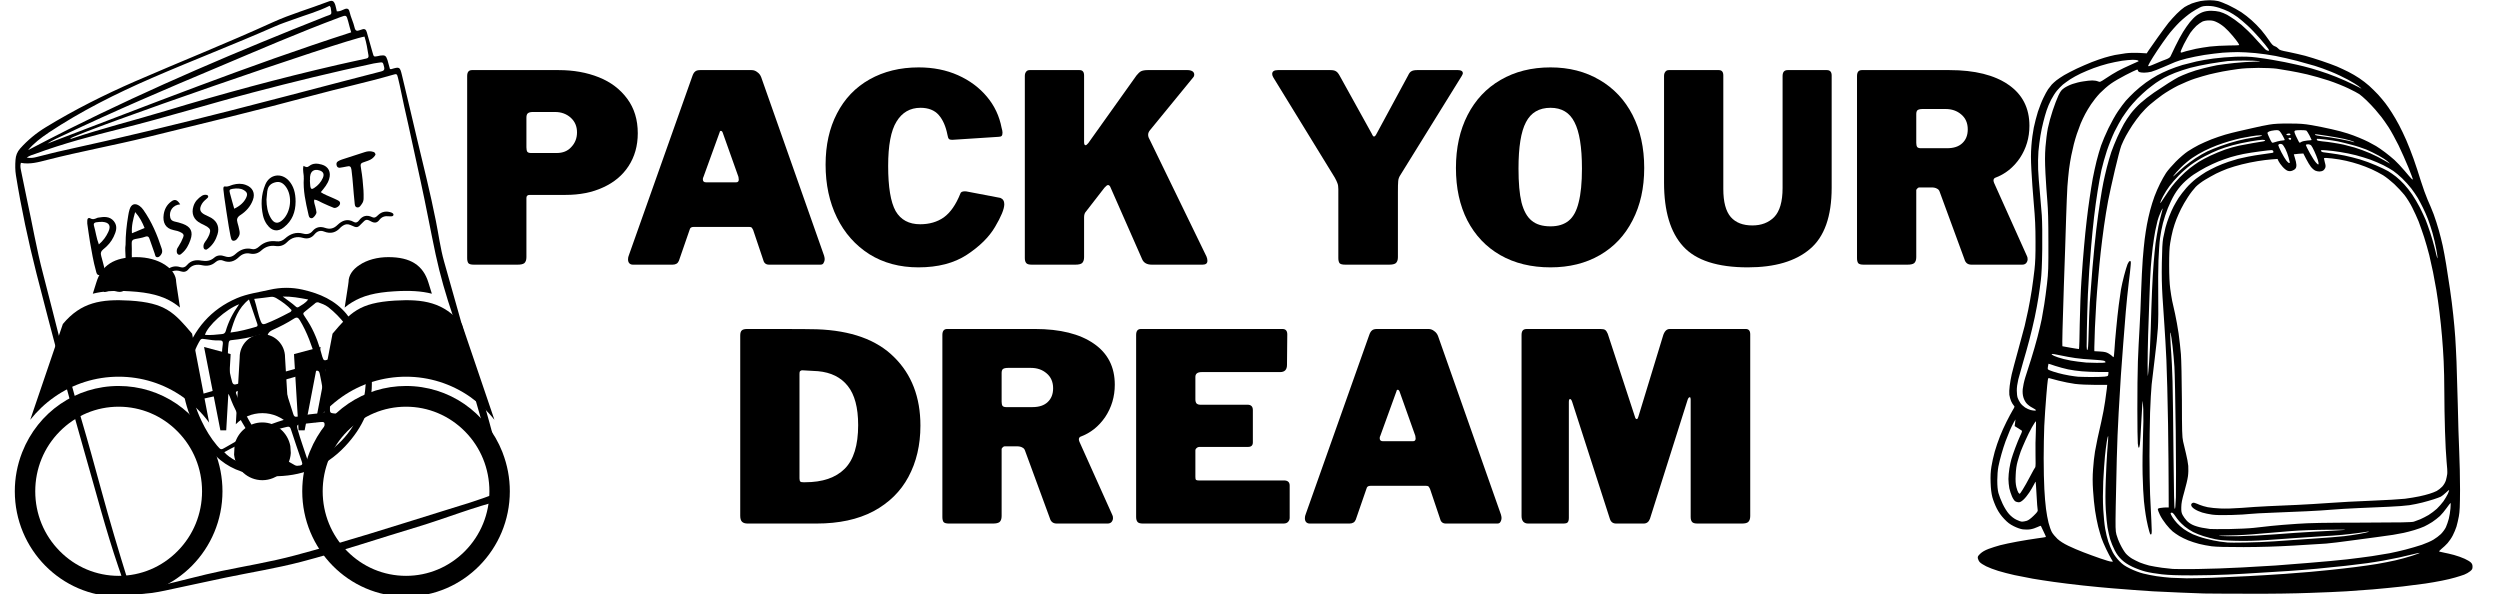 <?xml version="1.0" encoding="UTF-8"?>
<svg xmlns="http://www.w3.org/2000/svg" xmlns:xlink="http://www.w3.org/1999/xlink" width="174" zoomAndPan="magnify" viewBox="0 0 130.5 31.5" height="42" preserveAspectRatio="xMidYMid meet" version="1.0">
  <defs>
    <g></g>
    <clipPath id="552c2d02de">
      <path d="M 0.773 0 L 26.613 0 L 26.613 31 L 0.773 31 Z M 0.773 0 " clip-rule="nonzero"></path>
    </clipPath>
    <clipPath id="5b36f4bfca">
      <path d="M 17 13.422 L 23 13.422 L 23 17 L 17 17 Z M 17 13.422 " clip-rule="nonzero"></path>
    </clipPath>
    <clipPath id="7dfc66cdef">
      <path d="M 4 13.422 L 10 13.422 L 10 17 L 4 17 Z M 4 13.422 " clip-rule="nonzero"></path>
    </clipPath>
    <clipPath id="557f8e0fdc">
      <path d="M 0.773 20 L 12 20 L 12 31.008 L 0.773 31.008 Z M 0.773 20 " clip-rule="nonzero"></path>
    </clipPath>
    <clipPath id="675bdc4b4f">
      <path d="M 15 20 L 26.613 20 L 26.613 31.008 L 15 31.008 Z M 15 20 " clip-rule="nonzero"></path>
    </clipPath>
    <clipPath id="e4e22bf5be">
      <path d="M 103.227 0 L 129.066 0 L 129.066 31 L 103.227 31 Z M 103.227 0 " clip-rule="nonzero"></path>
    </clipPath>
    <clipPath id="eec64d1e80">
      <rect x="0" width="85" y="0" height="31"></rect>
    </clipPath>
  </defs>
  <g clip-path="url(#552c2d02de)">
    <path fill="#000000" d="M 26.531 25.711 C 26.477 25.602 26.441 25.492 26.41 25.379 C 26.125 24.27 25.855 23.156 25.547 22.051 C 24.77 19.25 23.965 16.449 23.18 13.648 C 22.984 12.953 22.895 12.23 22.75 11.52 C 22.465 10.086 22.109 8.668 21.77 7.25 C 21.508 6.145 21.254 5.035 20.984 3.934 C 20.875 3.477 20.859 3.48 20.422 3.609 C 20.402 3.613 20.379 3.605 20.355 3.602 C 20.312 3.449 20.273 3.289 20.227 3.137 C 20.148 2.898 20.094 2.867 19.844 2.902 C 19.805 2.906 19.762 2.922 19.719 2.93 C 19.508 2.969 19.512 2.969 19.449 2.746 C 19.352 2.391 19.246 2.039 19.148 1.684 C 19.109 1.535 19.031 1.484 18.891 1.539 C 18.852 1.555 18.809 1.562 18.77 1.578 C 18.633 1.633 18.551 1.613 18.512 1.449 C 18.449 1.164 18.309 0.902 18.246 0.613 C 18.219 0.484 18.148 0.41 17.988 0.477 C 17.863 0.527 17.738 0.605 17.582 0.594 C 17.57 0.543 17.559 0.488 17.547 0.438 C 17.535 0.383 17.523 0.332 17.508 0.281 C 17.434 0.047 17.359 -0.004 17.129 0.086 C 16.164 0.457 15.168 0.738 14.227 1.168 C 11.852 2.25 9.434 3.211 7.043 4.25 C 5.441 4.949 3.883 5.73 2.391 6.641 C 1.891 6.945 1.441 7.316 1.051 7.754 C 0.898 7.926 0.824 8.121 0.809 8.344 C 0.789 8.613 0.789 8.887 0.832 9.152 C 1.109 10.871 1.473 12.578 1.902 14.266 C 2.715 17.418 3.535 20.57 4.438 23.699 C 5.008 25.672 5.52 27.664 6.184 29.609 C 6.266 29.844 6.352 30.078 6.414 30.32 C 6.543 30.816 6.734 30.977 7.242 30.992 C 7.711 31.008 8.164 30.922 8.617 30.828 C 9.68 30.605 10.738 30.367 11.805 30.145 C 13.109 29.875 14.426 29.664 15.719 29.328 C 17.762 28.793 19.758 28.113 21.777 27.508 C 23.281 27.055 24.738 26.457 26.27 26.09 C 26.301 26.082 26.328 26.07 26.359 26.059 C 26.543 25.988 26.605 25.883 26.527 25.711 Z M 19.027 1.91 C 19.129 2.227 19.18 2.559 19.234 2.887 C 19.262 3.051 19.133 3.051 19.035 3.074 C 18.562 3.18 18.09 3.277 17.617 3.387 C 14.598 4.082 11.605 4.891 8.641 5.789 C 7.004 6.285 5.344 6.695 3.723 7.242 C 3.703 7.246 3.68 7.238 3.66 7.234 C 4.262 6.824 17.957 2.078 19.027 1.91 Z M 17.734 0.906 C 18.082 0.777 18.082 0.77 18.176 1.121 C 18.199 1.215 18.223 1.309 18.25 1.402 C 18.277 1.496 18.305 1.586 18.332 1.688 C 12.965 3.418 7.734 5.492 2.473 7.496 C 2.746 7.309 3.047 7.188 3.34 7.047 C 5.996 5.785 8.695 4.633 11.402 3.496 C 13.504 2.609 15.598 1.703 17.734 0.906 Z M 2.523 6.934 C 4.234 5.797 6.059 4.883 7.941 4.066 C 10.062 3.145 12.223 2.316 14.34 1.383 C 14.664 1.238 15.004 1.129 15.336 1.008 C 15.961 0.777 16.605 0.602 17.207 0.301 C 17.23 0.344 17.254 0.367 17.262 0.398 C 17.328 0.805 17.328 0.727 17 0.855 C 12.457 2.652 7.957 4.562 3.582 6.746 C 2.871 7.102 2.168 7.469 1.465 7.836 C 1.766 7.473 2.137 7.195 2.523 6.938 Z M 1.82 8.039 C 3.305 7.488 4.832 7.086 6.363 6.703 C 8.66 6.129 10.918 5.426 13.207 4.824 C 15.297 4.273 17.395 3.762 19.508 3.312 C 19.578 3.297 19.656 3.289 19.73 3.277 C 20 3.234 19.984 3.234 20.051 3.496 C 20.094 3.672 20 3.703 19.879 3.734 C 19.242 3.898 18.609 4.062 17.973 4.227 C 16.008 4.738 14.043 5.262 12.074 5.762 C 9.176 6.5 6.277 7.207 3.355 7.844 C 2.863 7.949 2.375 8.082 1.883 8.203 C 1.738 8.238 1.598 8.262 1.395 8.227 C 1.555 8.113 1.691 8.086 1.816 8.039 Z M 25.902 25.746 C 24.996 26.117 24.051 26.383 23.117 26.676 C 20.551 27.473 17.992 28.297 15.395 28.992 C 14.125 29.332 12.828 29.543 11.543 29.809 C 10.48 30.031 9.434 30.328 8.375 30.566 C 8.133 30.621 7.891 30.672 7.645 30.711 C 7.465 30.742 7.281 30.754 7.102 30.719 C 6.879 30.672 6.75 30.551 6.68 30.324 C 6.188 28.746 5.715 27.16 5.281 25.562 C 4.945 24.332 4.609 23.102 4.246 21.879 C 3.504 19.367 2.91 16.816 2.246 14.285 C 1.906 13 1.688 11.688 1.402 10.387 C 1.297 9.898 1.199 9.41 1.102 8.926 C 1.074 8.789 1.043 8.652 1.09 8.5 C 1.566 8.594 2.02 8.461 2.461 8.348 C 4.191 7.906 5.949 7.586 7.684 7.16 C 10.578 6.449 13.473 5.754 16.352 4.977 C 17.73 4.602 19.129 4.305 20.504 3.906 C 20.707 3.844 20.723 3.852 20.773 4.055 C 20.898 4.547 20.984 5.051 21.098 5.547 C 21.395 6.84 21.664 8.145 21.953 9.441 C 22.234 10.719 22.469 12.008 22.742 13.289 C 22.973 14.367 23.281 15.426 23.637 16.473 C 23.941 17.387 24.172 18.32 24.391 19.258 C 24.68 20.492 25.086 21.691 25.391 22.922 C 25.598 23.75 25.855 24.562 26.086 25.387 C 26.16 25.652 26.152 25.652 25.906 25.75 Z M 25.902 25.746 " fill-opacity="1" fill-rule="nonzero"></path>
  </g>
  <path fill="#000000" d="M 18.098 16.402 C 17.492 15.664 16.688 15.324 15.805 15.121 C 15.234 14.992 14.656 14.992 14.078 15.125 C 13.504 15.258 12.91 15.332 12.363 15.566 C 11.012 16.145 10.125 17.172 9.66 18.57 C 9.527 18.965 9.48 19.379 9.504 19.785 C 9.578 21.109 10.051 22.293 10.852 23.34 C 11.379 24.031 12.059 24.496 12.91 24.703 C 13.344 24.809 13.777 24.859 14.219 24.859 C 15.703 24.883 16.977 24.402 18.012 23.301 C 18.945 22.312 19.473 21.164 19.406 19.793 C 19.344 18.527 18.906 17.395 18.094 16.402 Z M 16.086 15.633 C 15.941 15.832 15.758 15.914 15.594 16.023 C 15.543 16.059 15.488 16.051 15.445 16.008 C 15.234 15.816 14.992 15.66 14.758 15.48 C 15.203 15.469 15.625 15.547 16.086 15.633 Z M 12.492 20.387 C 13.07 20.25 13.648 20.125 14.223 19.98 C 14.375 19.941 14.434 19.984 14.477 20.125 C 14.633 20.645 14.797 21.156 14.961 21.676 C 14.969 21.707 14.977 21.738 14.984 21.77 C 15.008 21.859 14.949 21.879 14.883 21.898 C 14.398 22.043 13.922 22.215 13.465 22.438 C 13.344 22.496 13.289 22.445 13.234 22.352 C 12.906 21.801 12.602 21.242 12.363 20.648 C 12.285 20.445 12.289 20.438 12.492 20.387 Z M 12.117 19.934 C 11.938 19.281 11.84 18.625 11.93 17.945 C 11.941 17.855 11.949 17.77 12.062 17.758 C 12.555 17.707 13.043 17.625 13.52 17.48 C 13.645 17.461 13.648 17.562 13.676 17.641 C 13.805 18.031 13.93 18.422 14.055 18.812 C 14.109 18.988 14.168 19.164 14.219 19.34 C 14.281 19.543 14.273 19.555 14.078 19.605 C 13.641 19.719 13.203 19.824 12.766 19.938 C 12.629 19.973 12.496 20.012 12.359 20.051 C 12.242 20.09 12.16 20.078 12.117 19.934 Z M 14.699 19.449 C 14.586 19.457 14.574 19.355 14.543 19.281 C 14.359 18.781 14.18 18.285 14 17.785 C 13.902 17.523 13.98 17.336 14.234 17.223 C 14.617 17.051 14.992 16.859 15.344 16.633 C 15.5 16.535 15.566 16.578 15.648 16.711 C 16.039 17.355 16.281 18.059 16.5 18.777 C 16.523 18.863 16.535 18.945 16.418 18.977 C 15.855 19.129 15.297 19.289 14.738 19.441 C 14.727 19.445 14.715 19.445 14.699 19.449 Z M 14.137 15.496 C 14.25 15.48 14.344 15.516 14.441 15.574 C 14.727 15.746 14.996 15.938 15.219 16.184 C 15.207 16.289 15.121 16.305 15.062 16.336 C 14.672 16.543 14.277 16.738 13.867 16.898 C 13.738 16.945 13.676 16.926 13.621 16.797 C 13.465 16.418 13.41 16.016 13.27 15.602 C 13.586 15.566 13.863 15.535 14.137 15.496 Z M 12.996 15.633 C 13.148 16.082 13.285 16.488 13.426 16.891 C 13.449 16.961 13.465 17.027 13.383 17.055 C 12.953 17.18 12.523 17.301 12.031 17.359 C 12.227 16.688 12.426 16.082 12.996 15.633 Z M 12.484 15.879 C 12.148 16.352 11.922 16.797 11.781 17.289 C 11.754 17.379 11.691 17.43 11.594 17.438 C 11.297 17.465 11 17.508 10.699 17.48 C 10.828 17.016 11.781 16.145 12.488 15.879 Z M 9.945 19.305 C 9.984 18.801 10.129 18.328 10.371 17.887 C 10.492 17.668 10.492 17.672 10.738 17.707 C 10.969 17.742 11.203 17.781 11.441 17.77 C 11.582 17.766 11.652 17.793 11.629 17.973 C 11.531 18.645 11.598 19.309 11.766 19.961 C 11.824 20.195 11.82 20.199 11.582 20.27 C 11.09 20.414 10.598 20.555 10.082 20.703 C 9.938 20.227 9.91 19.766 9.945 19.305 Z M 11.328 23.258 C 11 22.867 10.738 22.434 10.52 21.973 C 10.363 21.641 10.223 21.305 10.137 20.938 C 10.281 20.82 10.43 20.855 10.562 20.824 C 10.949 20.734 11.34 20.66 11.727 20.566 C 11.867 20.531 11.938 20.539 11.992 20.691 C 12.215 21.312 12.535 21.891 12.879 22.453 C 12.996 22.652 12.996 22.652 12.801 22.762 C 12.465 22.957 12.129 23.145 11.793 23.34 C 11.531 23.492 11.535 23.5 11.328 23.258 Z M 11.707 23.605 C 12.137 23.355 12.586 23.156 13.031 22.949 C 13.125 22.906 13.195 22.93 13.254 23.012 C 13.68 23.605 14.27 24.004 14.895 24.363 C 13.945 24.656 12.332 24.309 11.707 23.605 Z M 15.645 24.301 C 15.559 24.316 15.473 24.328 15.395 24.285 C 14.707 23.902 14.051 23.477 13.566 22.836 C 13.551 22.82 13.551 22.793 13.539 22.762 C 13.828 22.594 14.148 22.516 14.461 22.418 C 14.633 22.363 14.812 22.324 14.988 22.281 C 15.094 22.254 15.145 22.293 15.18 22.395 C 15.367 22.965 15.559 23.539 15.758 24.109 C 15.805 24.238 15.77 24.281 15.645 24.305 Z M 16.938 22.27 C 16.895 22.668 16.848 23.062 16.781 23.457 C 16.719 23.844 16.543 24.094 16.098 24.141 C 15.91 23.551 15.691 22.977 15.527 22.383 C 15.492 22.242 15.492 22.16 15.668 22.145 C 16.02 22.113 16.371 22.062 16.723 22.031 C 16.941 22.012 16.957 22.047 16.938 22.27 Z M 16.816 21.57 C 16.379 21.59 15.941 21.648 15.516 21.75 C 15.387 21.777 15.34 21.719 15.309 21.613 C 15.137 21.078 14.969 20.543 14.797 20.008 C 14.762 19.906 14.785 19.848 14.895 19.816 C 15.418 19.668 15.945 19.52 16.469 19.363 C 16.613 19.32 16.664 19.387 16.691 19.508 C 16.809 20.082 16.918 20.652 16.953 21.234 C 16.953 21.301 16.953 21.363 16.953 21.43 C 16.953 21.52 16.914 21.562 16.816 21.57 Z M 16.832 18.648 C 16.68 18.062 16.484 17.488 16.184 16.961 C 16.105 16.82 16.016 16.688 15.926 16.551 C 15.797 16.359 15.797 16.359 15.961 16.227 C 16.113 16.105 16.262 15.984 16.414 15.863 C 16.461 15.82 16.504 15.77 16.609 15.781 C 16.773 15.84 16.969 15.906 17.133 16.031 C 17.805 16.562 18.309 17.223 18.648 18.016 C 18.688 18.102 18.746 18.191 18.594 18.242 C 18.09 18.418 17.582 18.598 17.078 18.781 C 16.934 18.836 16.875 18.805 16.836 18.648 Z M 17.098 23.633 C 17.016 23.605 17.039 23.555 17.047 23.52 C 17.129 23.109 17.176 22.691 17.207 22.27 C 17.219 22.098 17.281 22.055 17.445 22.07 C 17.766 22.098 18.082 22.148 18.449 22.207 C 18.07 22.82 17.617 23.262 17.098 23.633 Z M 18.762 21.598 C 18.723 21.691 18.688 21.777 18.555 21.742 C 18.168 21.645 17.77 21.617 17.375 21.574 C 17.242 21.559 17.219 21.5 17.223 21.387 C 17.25 20.723 17.137 20.074 17.016 19.426 C 16.984 19.25 17.031 19.184 17.195 19.125 C 17.676 18.949 18.156 18.762 18.633 18.562 C 18.781 18.504 18.848 18.527 18.887 18.68 C 19.008 19.121 19.051 19.57 19.094 19.992 C 19.055 20.562 18.977 21.098 18.762 21.602 Z M 18.762 21.598 " fill-opacity="1" fill-rule="nonzero"></path>
  <path fill="#000000" d="M 20.445 11.098 C 20.18 11.004 19.938 11.031 19.73 11.234 C 19.641 11.324 19.559 11.398 19.422 11.332 C 19.148 11.203 18.922 11.262 18.742 11.504 C 18.672 11.602 18.578 11.648 18.461 11.582 C 18.133 11.398 17.855 11.512 17.613 11.746 C 17.426 11.93 17.227 11.984 16.969 11.895 C 16.73 11.812 16.496 11.844 16.32 12.055 C 16.188 12.219 16.008 12.246 15.824 12.195 C 15.453 12.094 15.148 12.207 14.875 12.453 C 14.75 12.566 14.605 12.621 14.434 12.598 C 14.094 12.551 13.793 12.633 13.535 12.863 C 13.43 12.957 13.309 13.035 13.152 13 C 12.82 12.922 12.539 13.031 12.293 13.258 C 12.129 13.41 11.953 13.457 11.734 13.379 C 11.547 13.312 11.348 13.305 11.184 13.449 C 10.988 13.621 10.77 13.648 10.52 13.605 C 10.23 13.551 9.961 13.594 9.758 13.84 C 9.664 13.953 9.547 13.988 9.414 13.945 C 9.098 13.84 8.844 13.949 8.621 14.168 C 8.453 14.332 8.258 14.391 8.027 14.336 C 7.777 14.277 7.559 14.336 7.371 14.512 C 7.281 14.602 7.172 14.648 7.047 14.598 C 6.777 14.488 6.59 14.605 6.445 14.824 C 6.363 14.953 6.254 14.992 6.113 14.957 C 6.062 14.945 6.004 14.941 5.965 14.938 C 5.766 14.938 5.586 14.953 5.438 15.082 C 5.402 15.113 5.387 15.156 5.406 15.199 C 5.43 15.25 5.473 15.25 5.516 15.23 C 5.691 15.164 5.883 15.16 6.055 15.207 C 6.316 15.281 6.496 15.219 6.625 14.988 C 6.707 14.848 6.824 14.801 6.98 14.852 C 7.176 14.918 7.34 14.859 7.48 14.719 C 7.637 14.555 7.828 14.508 8.043 14.562 C 8.285 14.621 8.496 14.559 8.664 14.383 C 8.891 14.156 9.141 14.062 9.453 14.168 C 9.602 14.219 9.738 14.18 9.832 14.062 C 10.027 13.816 10.281 13.785 10.562 13.848 C 10.82 13.902 11.051 13.859 11.254 13.68 C 11.367 13.582 11.5 13.547 11.645 13.605 C 11.961 13.734 12.227 13.656 12.469 13.422 C 12.629 13.266 12.828 13.188 13.059 13.238 C 13.285 13.285 13.484 13.223 13.656 13.062 C 13.859 12.879 14.102 12.805 14.371 12.84 C 14.613 12.879 14.82 12.812 14.988 12.637 C 15.223 12.398 15.496 12.324 15.816 12.418 C 16.062 12.488 16.266 12.422 16.422 12.227 C 16.559 12.062 16.73 12.012 16.914 12.086 C 17.262 12.223 17.539 12.145 17.781 11.871 C 17.816 11.832 17.867 11.805 17.91 11.773 C 18.039 11.691 18.164 11.688 18.305 11.75 C 18.652 11.91 18.656 11.902 18.91 11.637 C 19.082 11.453 19.137 11.43 19.355 11.551 C 19.543 11.656 19.68 11.645 19.805 11.477 C 19.93 11.316 20.094 11.266 20.289 11.289 C 20.332 11.297 20.379 11.293 20.418 11.293 C 20.477 11.293 20.535 11.273 20.539 11.215 C 20.547 11.156 20.496 11.125 20.445 11.105 Z M 20.445 11.098 " fill-opacity="1" fill-rule="nonzero"></path>
  <path fill="#000000" d="M 15.859 9.301 C 15.816 9.938 15.953 10.551 16.094 11.16 C 16.117 11.254 16.121 11.391 16.27 11.391 C 16.363 11.391 16.52 11.188 16.52 11.082 C 16.516 11.008 16.488 10.934 16.477 10.859 C 16.457 10.715 16.367 10.578 16.406 10.418 C 16.582 10.438 16.711 10.543 16.859 10.605 C 17.047 10.688 17.23 10.777 17.422 10.848 C 17.531 10.887 17.719 10.766 17.746 10.652 C 17.777 10.527 17.684 10.48 17.598 10.438 C 17.512 10.391 17.418 10.359 17.332 10.316 C 17.141 10.223 16.934 10.164 16.746 10.031 C 16.922 9.816 17.102 9.613 17.18 9.348 C 17.293 8.988 17.148 8.688 16.793 8.59 C 16.574 8.527 16.336 8.508 16.145 8.664 C 16.043 8.75 15.965 8.73 15.844 8.656 C 15.781 8.895 15.871 9.098 15.855 9.301 Z M 16.188 9.219 C 16.211 8.93 16.402 8.809 16.676 8.895 C 16.879 8.957 16.938 9.09 16.852 9.289 C 16.754 9.512 16.598 9.684 16.395 9.816 C 16.277 9.895 16.223 9.871 16.199 9.73 C 16.184 9.625 16.184 9.516 16.176 9.41 C 16.18 9.41 16.18 9.41 16.184 9.41 C 16.184 9.348 16.18 9.281 16.184 9.219 Z M 16.188 9.219 " fill-opacity="1" fill-rule="nonzero"></path>
  <path fill="#000000" d="M 6.652 13.676 C 6.766 13.688 6.832 13.566 6.871 13.465 C 6.891 13.41 6.879 13.34 6.879 13.273 C 6.879 13.09 6.887 12.906 6.875 12.723 C 6.863 12.574 6.922 12.5 7.062 12.477 C 7.23 12.441 7.406 12.422 7.562 12.363 C 7.727 12.301 7.773 12.367 7.816 12.5 C 7.898 12.746 7.984 12.992 8.074 13.234 C 8.102 13.309 8.098 13.426 8.215 13.426 C 8.32 13.426 8.379 13.336 8.43 13.254 C 8.484 13.16 8.469 13.062 8.438 12.969 C 8.207 12.258 7.918 11.574 7.484 10.957 C 7.43 10.879 7.363 10.805 7.285 10.75 C 7.047 10.582 6.852 10.652 6.766 10.926 C 6.734 11.031 6.711 11.137 6.695 11.242 C 6.609 11.742 6.555 12.25 6.555 12.773 C 6.516 12.984 6.555 13.211 6.555 13.438 C 6.555 13.527 6.523 13.664 6.652 13.676 Z M 7.055 11.07 C 7.297 11.344 7.43 11.609 7.547 11.902 C 7.332 11.992 7.129 12.078 6.887 12.176 C 6.859 11.785 6.949 11.449 7.055 11.07 Z M 7.055 11.07 " fill-opacity="1" fill-rule="nonzero"></path>
  <path fill="#000000" d="M 12.195 12.566 C 12.324 12.57 12.41 12.438 12.473 12.324 C 12.527 12.223 12.516 12.113 12.492 12.008 C 12.465 11.879 12.438 11.75 12.398 11.629 C 12.344 11.453 12.375 11.34 12.547 11.227 C 12.84 11.039 13.074 10.781 13.199 10.445 C 13.336 10.086 13.191 9.781 12.828 9.652 C 12.605 9.57 12.387 9.582 12.164 9.641 C 12.031 9.676 11.91 9.758 11.762 9.734 C 11.645 9.715 11.664 9.82 11.66 9.879 C 11.656 10.016 11.969 12.074 12.027 12.293 C 12.059 12.398 12.055 12.566 12.195 12.57 Z M 12.16 9.855 C 12.352 9.828 12.547 9.82 12.723 9.922 C 12.906 10.031 12.938 10.133 12.848 10.324 C 12.738 10.559 12.531 10.75 12.227 10.895 C 12.148 10.609 12.07 10.352 12.004 10.09 C 11.957 9.914 11.977 9.883 12.156 9.855 Z M 12.16 9.855 " fill-opacity="1" fill-rule="nonzero"></path>
  <path fill="#000000" d="M 17.754 8.754 C 17.871 8.734 17.988 8.719 18.105 8.691 C 18.266 8.648 18.324 8.691 18.348 8.871 C 18.422 9.43 18.445 9.992 18.508 10.551 C 18.52 10.656 18.512 10.797 18.633 10.824 C 18.766 10.855 18.832 10.723 18.898 10.629 C 18.957 10.547 18.98 10.449 18.98 10.352 C 18.98 10.211 18.984 10.07 18.973 9.93 C 18.949 9.562 18.914 9.195 18.852 8.836 C 18.797 8.527 18.805 8.523 19.094 8.43 C 19.25 8.379 19.402 8.324 19.512 8.199 C 19.551 8.16 19.574 8.113 19.602 8.074 C 19.59 7.988 19.547 7.941 19.48 7.926 C 19.336 7.879 19.188 7.891 19.039 7.941 C 18.641 8.07 18.242 8.199 17.844 8.328 C 17.773 8.352 17.703 8.383 17.641 8.422 C 17.551 8.477 17.551 8.566 17.578 8.652 C 17.602 8.734 17.672 8.766 17.754 8.754 Z M 17.754 8.754 " fill-opacity="1" fill-rule="nonzero"></path>
  <path fill="#000000" d="M 5.434 13.934 C 5.379 13.746 5.344 13.555 5.285 13.371 C 5.238 13.215 5.27 13.109 5.398 13.008 C 5.621 12.832 5.805 12.625 5.93 12.363 C 6.059 12.09 6.16 11.812 5.941 11.543 C 5.727 11.285 5.43 11.309 5.137 11.359 C 5.113 11.359 5.094 11.367 5.074 11.375 C 4.957 11.426 4.852 11.477 4.715 11.398 C 4.617 11.344 4.551 11.414 4.555 11.527 C 4.555 11.57 4.555 11.613 4.555 11.668 C 4.602 11.977 4.641 12.301 4.695 12.617 C 4.789 13.129 4.867 13.641 5.008 14.137 C 5.031 14.23 5.051 14.352 5.164 14.359 C 5.277 14.371 5.344 14.266 5.41 14.18 C 5.469 14.102 5.457 14.02 5.434 13.934 Z M 5.16 12.758 C 5.031 12.426 4.996 12.094 4.902 11.773 C 4.871 11.664 4.934 11.613 5.035 11.602 C 5.141 11.59 5.246 11.574 5.355 11.582 C 5.703 11.609 5.805 11.789 5.652 12.109 C 5.539 12.352 5.387 12.566 5.16 12.758 Z M 5.16 12.758 " fill-opacity="1" fill-rule="nonzero"></path>
  <path fill="#000000" d="M 13.945 11.727 C 14.184 12.07 14.504 12.121 14.824 11.863 C 15.254 11.523 15.426 11.066 15.43 10.527 C 15.43 10.051 15.32 9.711 15.086 9.441 C 14.691 8.996 14.07 9.094 13.848 9.637 C 13.629 10.164 13.609 10.703 13.73 11.258 C 13.77 11.43 13.84 11.586 13.941 11.727 Z M 13.957 9.965 C 13.988 9.707 14.148 9.566 14.391 9.512 C 14.602 9.461 14.781 9.547 14.934 9.766 C 15.27 10.246 15.188 11.062 14.762 11.469 C 14.516 11.703 14.312 11.68 14.137 11.383 C 13.961 11.086 13.914 10.758 13.91 10.414 C 13.926 10.266 13.938 10.113 13.953 9.965 Z M 13.957 9.965 " fill-opacity="1" fill-rule="nonzero"></path>
  <path fill="#000000" d="M 10.469 11.656 C 10.586 11.715 10.707 11.766 10.812 11.832 C 10.98 11.945 11 12.027 10.934 12.223 C 10.879 12.363 10.805 12.496 10.711 12.617 C 10.645 12.707 10.605 12.805 10.625 12.918 C 10.641 12.984 10.668 13.039 10.777 13.031 C 10.801 13.012 10.852 12.984 10.891 12.953 C 11.121 12.762 11.27 12.516 11.355 12.23 C 11.461 11.887 11.352 11.578 11.051 11.387 C 10.945 11.32 10.82 11.273 10.707 11.215 C 10.43 11.078 10.383 10.914 10.539 10.641 C 10.613 10.516 10.723 10.43 10.828 10.336 C 10.859 10.309 10.883 10.266 10.859 10.223 C 10.836 10.18 10.793 10.172 10.75 10.168 C 10.672 10.164 10.602 10.18 10.535 10.223 C 10.332 10.355 10.172 10.523 10.098 10.766 C 9.977 11.148 10.109 11.473 10.469 11.652 Z M 10.469 11.656 " fill-opacity="1" fill-rule="nonzero"></path>
  <path fill="#000000" d="M 9.047 12.008 C 9.195 12.035 9.34 12.07 9.473 12.148 C 9.57 12.199 9.613 12.27 9.562 12.387 C 9.5 12.547 9.422 12.699 9.328 12.848 C 9.281 12.918 9.23 12.988 9.227 13.078 C 9.223 13.156 9.23 13.238 9.301 13.281 C 9.383 13.332 9.441 13.273 9.496 13.223 C 9.719 13.039 9.848 12.789 9.941 12.523 C 10.09 12.102 9.965 11.84 9.543 11.684 C 9.402 11.629 9.258 11.598 9.109 11.562 C 9 11.535 8.914 11.484 8.887 11.359 C 8.805 11.012 9.031 10.691 9.406 10.668 C 9.25 10.418 9.121 10.379 8.934 10.523 C 8.703 10.691 8.582 10.93 8.543 11.207 C 8.488 11.605 8.629 11.922 9.051 12.008 Z M 9.047 12.008 " fill-opacity="1" fill-rule="nonzero"></path>
  <g clip-path="url(#5b36f4bfca)">
    <path fill="#000000" d="M 20.582 15.207 C 21.395 15.156 22.012 15.195 22.543 15.332 L 22.363 14.75 C 22.086 13.844 21.426 13.422 20.273 13.422 C 19.699 13.422 19.164 13.566 18.766 13.832 C 18.395 14.074 18.195 14.387 18.195 14.711 C 18.195 14.734 18.195 14.75 17.992 16.055 C 18.113 15.953 18.238 15.863 18.375 15.781 C 18.93 15.438 19.59 15.266 20.582 15.207 Z M 20.582 15.207 " fill-opacity="1" fill-rule="nonzero"></path>
  </g>
  <path fill="#000000" d="M 17.863 20.707 C 18.848 20.023 20 19.664 21.195 19.664 C 22.402 19.664 23.562 20.031 24.551 20.723 C 25.027 21.059 25.453 21.461 25.809 21.914 L 24.109 16.914 C 23.156 15.773 22.102 15.602 20.613 15.691 C 18.75 15.805 18.297 16.312 17.359 17.418 L 16.469 22.062 C 16.855 21.539 17.324 21.082 17.863 20.707 Z M 17.863 20.707 " fill-opacity="1" fill-rule="nonzero"></path>
  <path fill="#000000" d="M 16.738 18.113 L 15.348 18.484 C 15.355 18.535 15.355 18.586 15.355 18.637 L 15.586 22.465 L 15.902 22.465 Z M 16.738 18.113 " fill-opacity="1" fill-rule="nonzero"></path>
  <path fill="#000000" d="M 15.09 22.152 L 14.879 18.66 C 14.879 18.656 14.879 18.648 14.879 18.645 C 14.879 17.984 14.348 17.445 13.695 17.445 C 13.043 17.445 12.512 17.984 12.512 18.645 C 12.512 18.648 12.512 18.656 12.512 18.66 L 12.309 22.145 C 12.664 21.785 13.156 21.566 13.695 21.566 C 14.238 21.566 14.73 21.789 15.09 22.152 Z M 15.09 22.152 " fill-opacity="1" fill-rule="nonzero"></path>
  <path fill="#000000" d="M 11.504 22.465 L 11.809 22.465 L 12.031 18.637 C 12.031 18.586 12.035 18.535 12.039 18.484 L 10.652 18.113 Z M 11.504 22.465 " fill-opacity="1" fill-rule="nonzero"></path>
  <g clip-path="url(#7dfc66cdef)">
    <path fill="#000000" d="M 6.805 15.207 C 7.797 15.266 8.457 15.438 9.016 15.781 C 9.148 15.863 9.273 15.953 9.395 16.055 C 9.195 14.75 9.195 14.734 9.195 14.711 C 9.195 14.387 8.992 14.074 8.625 13.832 C 8.227 13.566 7.688 13.422 7.117 13.422 C 5.965 13.422 5.301 13.844 5.027 14.75 L 4.844 15.332 C 5.375 15.195 5.992 15.156 6.805 15.207 Z M 6.805 15.207 " fill-opacity="1" fill-rule="nonzero"></path>
  </g>
  <path fill="#000000" d="M 2.84 20.723 C 3.828 20.031 4.988 19.664 6.195 19.664 C 7.391 19.664 8.543 20.023 9.523 20.707 C 10.066 21.082 10.535 21.539 10.918 22.062 L 10.027 17.418 C 9.09 16.312 8.637 15.805 6.777 15.691 C 5.285 15.602 4.23 15.773 3.281 16.914 L 1.578 21.914 C 1.938 21.461 2.359 21.059 2.84 20.723 Z M 2.84 20.723 " fill-opacity="1" fill-rule="nonzero"></path>
  <g clip-path="url(#557f8e0fdc)">
    <path fill="#000000" d="M 11.199 23.539 C 10.359 21.48 8.395 20.148 6.195 20.148 C 3.961 20.148 1.988 21.504 1.16 23.605 L 1.152 23.625 C 0.902 24.27 0.773 24.945 0.773 25.645 C 0.773 28.676 3.207 31.141 6.195 31.141 C 9.18 31.141 11.613 28.676 11.613 25.645 C 11.613 24.93 11.477 24.23 11.215 23.574 Z M 9.27 28.766 C 8.449 29.598 7.355 30.059 6.195 30.059 C 5.031 30.059 3.938 29.598 3.117 28.766 C 2.293 27.934 1.84 26.824 1.84 25.645 C 1.84 24.465 2.293 23.355 3.117 22.523 C 3.938 21.691 5.031 21.23 6.195 21.23 C 7.355 21.23 8.449 21.691 9.27 22.523 C 10.094 23.355 10.547 24.465 10.547 25.645 C 10.547 26.824 10.094 27.934 9.27 28.766 Z M 9.27 28.766 " fill-opacity="1" fill-rule="nonzero"></path>
  </g>
  <path fill="#000000" d="M 13.695 22.051 C 12.992 22.051 12.402 22.547 12.246 23.211 L 12.219 23.734 C 12.301 24.484 12.934 25.066 13.695 25.066 C 14.484 25.066 15.133 24.438 15.18 23.648 L 15.156 23.285 C 15.027 22.586 14.422 22.051 13.695 22.051 Z M 13.695 22.051 " fill-opacity="1" fill-rule="nonzero"></path>
  <g clip-path="url(#675bdc4b4f)">
    <path fill="#000000" d="M 26.234 23.625 L 26.227 23.602 C 25.398 21.504 23.426 20.148 21.195 20.148 C 18.988 20.148 17.023 21.484 16.184 23.551 L 16.172 23.574 C 15.91 24.23 15.777 24.93 15.777 25.645 C 15.777 28.676 18.207 31.141 21.195 31.141 C 24.184 31.141 26.613 28.676 26.613 25.645 C 26.613 24.945 26.484 24.27 26.234 23.625 Z M 24.273 28.766 C 23.449 29.598 22.355 30.059 21.195 30.059 C 20.031 30.059 18.938 29.598 18.117 28.766 C 17.297 27.934 16.844 26.824 16.844 25.645 C 16.844 24.465 17.297 23.355 18.117 22.523 C 18.938 21.691 20.031 21.23 21.195 21.23 C 22.355 21.23 23.449 21.691 24.273 22.523 C 25.094 23.355 25.547 24.465 25.547 25.645 C 25.547 26.824 25.094 27.934 24.273 28.766 Z M 24.273 28.766 " fill-opacity="1" fill-rule="nonzero"></path>
  </g>
  <g clip-path="url(#e4e22bf5be)">
    <path fill="#000000" d="M 117.305 30.992 C 116.219 30.992 115.203 30.984 115.047 30.98 C 114.891 30.973 114.348 30.953 113.84 30.934 C 113.336 30.914 112.68 30.883 112.387 30.867 C 112.09 30.848 111.641 30.816 111.383 30.797 C 111.125 30.777 110.625 30.738 110.277 30.711 C 109.926 30.684 109.23 30.617 108.723 30.562 C 108.219 30.508 107.535 30.422 107.203 30.375 C 106.867 30.328 106.379 30.254 106.109 30.207 C 105.844 30.16 105.414 30.074 105.156 30.02 C 104.898 29.965 104.516 29.863 104.309 29.801 C 104.098 29.738 103.816 29.629 103.68 29.562 C 103.547 29.496 103.398 29.402 103.352 29.352 C 103.305 29.305 103.258 29.215 103.246 29.156 C 103.227 29.059 103.238 29.031 103.371 28.902 C 103.477 28.805 103.602 28.73 103.805 28.652 C 103.961 28.594 104.23 28.508 104.406 28.461 C 104.578 28.414 104.977 28.332 105.293 28.273 C 105.605 28.215 106.07 28.141 106.324 28.105 C 106.578 28.07 106.793 28.039 106.797 28.031 C 106.805 28.027 106.75 27.898 106.676 27.75 C 106.605 27.605 106.543 27.469 106.535 27.453 C 106.531 27.438 106.449 27.465 106.355 27.512 C 106.262 27.559 106.098 27.613 105.988 27.629 C 105.879 27.648 105.707 27.648 105.594 27.633 C 105.473 27.617 105.285 27.551 105.121 27.469 C 104.91 27.363 104.797 27.277 104.617 27.086 C 104.461 26.922 104.336 26.746 104.23 26.539 C 104.145 26.371 104.043 26.109 104 25.949 C 103.949 25.746 103.922 25.531 103.91 25.191 C 103.898 24.844 103.91 24.621 103.953 24.352 C 103.984 24.148 104.062 23.801 104.125 23.578 C 104.188 23.355 104.309 23 104.395 22.785 C 104.477 22.574 104.633 22.223 104.742 22.012 C 104.848 21.797 104.992 21.535 105.055 21.426 C 105.176 21.227 105.176 21.227 105.109 21.156 C 105.074 21.117 105.012 21.016 104.977 20.934 C 104.941 20.852 104.902 20.703 104.887 20.609 C 104.875 20.516 104.883 20.301 104.906 20.137 C 104.926 19.973 104.973 19.703 105.012 19.535 C 105.051 19.371 105.199 18.809 105.344 18.289 C 105.488 17.773 105.641 17.195 105.688 17.012 C 105.734 16.824 105.816 16.453 105.871 16.188 C 105.926 15.918 106.012 15.449 106.059 15.141 C 106.105 14.836 106.168 14.359 106.199 14.082 C 106.242 13.711 106.258 13.312 106.254 12.602 C 106.254 11.832 106.234 11.41 106.164 10.629 C 106.117 10.082 106.059 9.297 106.039 8.887 C 106.008 8.301 106.008 8.016 106.039 7.605 C 106.059 7.316 106.117 6.891 106.164 6.66 C 106.211 6.43 106.309 6.059 106.379 5.832 C 106.453 5.609 106.578 5.285 106.664 5.113 C 106.746 4.941 106.855 4.738 106.91 4.66 C 106.965 4.582 107.051 4.473 107.102 4.414 C 107.156 4.355 107.266 4.258 107.348 4.191 C 107.434 4.125 107.613 4.004 107.75 3.922 C 107.891 3.84 108.184 3.688 108.406 3.582 C 108.629 3.48 108.98 3.324 109.191 3.242 C 109.402 3.16 109.703 3.055 109.863 3.008 C 110.023 2.961 110.266 2.898 110.398 2.871 C 110.535 2.844 110.789 2.805 110.965 2.781 C 111.148 2.758 111.441 2.75 111.672 2.762 L 112.059 2.785 L 112.152 2.641 C 112.203 2.562 112.418 2.254 112.629 1.961 C 112.84 1.664 113.098 1.316 113.199 1.188 C 113.305 1.059 113.496 0.848 113.625 0.719 C 113.754 0.59 113.934 0.434 114.031 0.371 C 114.125 0.312 114.297 0.227 114.414 0.18 C 114.531 0.137 114.734 0.082 114.863 0.055 C 114.992 0.031 115.207 0.012 115.348 0.012 C 115.484 0.012 115.68 0.031 115.781 0.055 C 115.883 0.078 116.137 0.18 116.344 0.277 C 116.551 0.375 116.844 0.539 116.996 0.637 C 117.148 0.738 117.391 0.926 117.531 1.055 C 117.676 1.18 117.906 1.414 118.039 1.57 C 118.172 1.73 118.359 1.977 118.453 2.117 C 118.586 2.316 118.652 2.383 118.742 2.414 C 118.809 2.434 118.891 2.492 118.926 2.535 C 118.98 2.609 119.059 2.637 119.473 2.715 C 119.738 2.77 120.125 2.859 120.336 2.914 C 120.547 2.973 120.938 3.094 121.203 3.184 C 121.469 3.273 121.82 3.402 121.984 3.469 C 122.145 3.539 122.414 3.664 122.586 3.75 C 122.754 3.836 123.012 3.984 123.16 4.086 C 123.309 4.184 123.535 4.359 123.668 4.477 C 123.797 4.594 124.008 4.801 124.137 4.938 C 124.262 5.078 124.434 5.281 124.52 5.395 C 124.605 5.504 124.758 5.727 124.855 5.883 C 124.957 6.039 125.125 6.328 125.227 6.523 C 125.332 6.715 125.5 7.074 125.605 7.312 C 125.711 7.555 125.883 7.992 125.988 8.289 C 126.094 8.586 126.266 9.109 126.371 9.453 C 126.477 9.793 126.637 10.234 126.723 10.43 C 126.812 10.621 126.953 10.965 127.039 11.188 C 127.121 11.414 127.242 11.785 127.305 12.016 C 127.371 12.242 127.461 12.605 127.508 12.82 C 127.555 13.031 127.637 13.48 127.691 13.812 C 127.746 14.145 127.836 14.73 127.891 15.109 C 127.949 15.488 128.023 16.086 128.059 16.438 C 128.098 16.789 128.145 17.312 128.164 17.602 C 128.184 17.887 128.211 18.461 128.23 18.879 C 128.246 19.297 128.277 20.312 128.297 21.137 C 128.312 21.961 128.348 23.051 128.371 23.559 C 128.395 24.07 128.414 24.973 128.414 25.562 C 128.41 26.438 128.398 26.699 128.352 26.953 C 128.32 27.121 128.266 27.367 128.227 27.492 C 128.188 27.617 128.102 27.82 128.035 27.949 C 127.973 28.074 127.848 28.254 127.766 28.348 C 127.68 28.445 127.539 28.578 127.449 28.648 C 127.348 28.73 127.305 28.785 127.332 28.793 C 127.355 28.801 127.469 28.824 127.578 28.848 C 127.688 28.867 127.922 28.922 128.098 28.969 C 128.27 29.016 128.523 29.105 128.656 29.168 C 128.789 29.227 128.934 29.316 128.98 29.363 C 129.043 29.426 129.066 29.484 129.066 29.582 C 129.066 29.695 129.047 29.734 128.941 29.82 C 128.871 29.879 128.734 29.957 128.633 29.996 C 128.531 30.031 128.32 30.102 128.164 30.145 C 128.008 30.191 127.691 30.27 127.461 30.312 C 127.23 30.359 126.848 30.426 126.605 30.461 C 126.367 30.496 125.832 30.562 125.418 30.613 C 125.004 30.66 124.305 30.727 123.863 30.766 C 123.422 30.801 122.797 30.848 122.473 30.867 C 122.152 30.887 121.301 30.926 120.582 30.949 C 119.762 30.98 118.547 31 117.305 30.992 Z M 114.141 30.188 C 114.371 30.191 114.969 30.176 115.465 30.16 C 115.961 30.141 116.812 30.102 117.355 30.074 C 117.898 30.047 118.754 29.992 119.262 29.957 C 119.77 29.918 120.355 29.875 120.566 29.855 C 120.777 29.836 121.246 29.789 121.605 29.754 C 121.965 29.719 122.566 29.648 122.941 29.602 C 123.32 29.555 123.848 29.48 124.113 29.434 C 124.379 29.387 124.801 29.305 125.043 29.25 C 125.289 29.195 125.68 29.086 125.91 29.012 C 126.141 28.938 126.32 28.867 126.312 28.859 C 126.305 28.852 126.148 28.883 125.965 28.93 C 125.785 28.973 125.461 29.051 125.246 29.098 C 125.027 29.145 124.645 29.219 124.391 29.266 C 124.137 29.309 123.766 29.371 123.562 29.398 C 123.359 29.426 122.855 29.488 122.441 29.535 C 122.027 29.582 121.352 29.648 120.941 29.688 C 120.535 29.727 119.871 29.777 119.469 29.805 C 119.07 29.832 118.367 29.875 117.906 29.902 C 117.445 29.934 116.715 29.973 116.285 29.992 C 115.852 30.016 115.016 30.031 114.426 30.035 C 113.641 30.035 113.223 30.02 112.852 29.98 C 112.57 29.949 112.188 29.887 111.996 29.836 C 111.793 29.785 111.508 29.68 111.309 29.586 C 111.066 29.469 110.902 29.359 110.754 29.219 C 110.602 29.074 110.5 28.941 110.387 28.723 C 110.301 28.559 110.195 28.297 110.148 28.141 C 110.105 27.98 110.043 27.711 110.012 27.531 C 109.984 27.355 109.941 26.941 109.922 26.613 C 109.898 26.184 109.898 25.734 109.922 25.062 C 109.941 24.543 109.973 23.902 109.992 23.645 C 110.012 23.387 110.031 23.074 110.043 22.957 C 110.051 22.84 110.051 22.75 110.039 22.762 C 110.027 22.773 109.996 22.91 109.973 23.062 C 109.945 23.215 109.906 23.555 109.879 23.812 C 109.852 24.07 109.812 24.664 109.789 25.125 C 109.766 25.723 109.766 26.148 109.789 26.59 C 109.809 26.934 109.852 27.387 109.891 27.602 C 109.926 27.812 110 28.121 110.055 28.281 C 110.109 28.441 110.211 28.684 110.281 28.82 C 110.359 28.969 110.496 29.152 110.629 29.289 C 110.805 29.469 110.914 29.543 111.199 29.684 C 111.395 29.781 111.695 29.895 111.875 29.938 C 112.055 29.984 112.371 30.047 112.578 30.078 C 112.785 30.109 113.129 30.145 113.34 30.16 C 113.551 30.172 113.91 30.184 114.141 30.188 Z M 114.695 29.703 C 115.301 29.695 116.355 29.66 117.035 29.621 C 117.719 29.586 118.5 29.539 118.777 29.52 C 119.051 29.5 119.836 29.438 120.516 29.383 C 121.199 29.328 122.094 29.246 122.508 29.199 C 122.922 29.152 123.508 29.074 123.812 29.031 C 124.117 28.984 124.531 28.914 124.734 28.879 C 124.934 28.84 125.312 28.754 125.57 28.688 C 125.828 28.621 126.211 28.508 126.422 28.438 C 126.633 28.363 126.906 28.246 127.023 28.172 C 127.145 28.102 127.32 27.969 127.414 27.879 C 127.508 27.785 127.625 27.629 127.676 27.52 C 127.723 27.414 127.793 27.215 127.828 27.078 C 127.863 26.941 127.902 26.699 127.914 26.543 C 127.926 26.383 127.93 26.254 127.918 26.254 C 127.91 26.254 127.816 26.371 127.715 26.516 C 127.613 26.66 127.457 26.848 127.363 26.938 C 127.273 27.023 127.09 27.164 126.961 27.25 C 126.828 27.332 126.641 27.441 126.543 27.484 C 126.445 27.531 126.215 27.613 126.035 27.668 C 125.852 27.723 125.598 27.789 125.469 27.816 C 125.34 27.844 125.094 27.887 124.918 27.918 C 124.742 27.945 124.367 27.996 124.082 28.035 C 123.797 28.07 123.18 28.156 122.707 28.219 C 122.238 28.285 121.66 28.355 121.422 28.375 C 121.18 28.395 120.414 28.441 119.715 28.48 C 118.844 28.531 118.027 28.555 117.121 28.559 C 116.203 28.559 115.691 28.547 115.449 28.516 C 115.258 28.492 114.961 28.434 114.793 28.391 C 114.625 28.348 114.371 28.266 114.223 28.207 C 114.078 28.148 113.871 28.047 113.758 27.98 C 113.648 27.914 113.492 27.805 113.414 27.742 C 113.332 27.676 113.176 27.508 113.066 27.367 C 112.953 27.227 112.809 27.008 112.75 26.879 C 112.688 26.75 112.637 26.617 112.637 26.586 C 112.637 26.547 112.68 26.527 112.793 26.512 C 112.875 26.5 113.004 26.488 113.074 26.488 L 113.207 26.488 L 113.203 25.438 C 113.203 24.859 113.191 23.371 113.172 22.129 C 113.152 20.887 113.113 19.387 113.086 18.797 C 113.059 18.203 113.012 17.398 112.984 17.012 C 112.961 16.621 112.914 15.941 112.883 15.496 C 112.848 14.922 112.836 14.406 112.848 13.711 C 112.859 13 112.879 12.652 112.918 12.43 C 112.949 12.266 113.004 12.016 113.039 11.875 C 113.074 11.738 113.16 11.48 113.227 11.305 C 113.297 11.129 113.402 10.887 113.469 10.766 C 113.531 10.645 113.652 10.445 113.73 10.32 C 113.812 10.195 113.988 9.969 114.125 9.812 C 114.258 9.656 114.492 9.438 114.641 9.324 C 114.789 9.211 115.02 9.055 115.148 8.977 C 115.281 8.902 115.527 8.773 115.695 8.695 C 115.863 8.617 116.141 8.508 116.316 8.449 C 116.492 8.391 116.719 8.324 116.82 8.293 C 116.922 8.266 117.16 8.215 117.355 8.176 C 117.547 8.137 117.879 8.082 118.09 8.055 C 118.301 8.023 118.523 7.992 118.582 7.984 C 118.668 7.973 118.684 7.957 118.668 7.902 C 118.656 7.855 118.625 7.836 118.562 7.836 C 118.516 7.836 118.25 7.863 117.973 7.902 C 117.699 7.938 117.312 7.996 117.121 8.035 C 116.926 8.074 116.621 8.148 116.441 8.203 C 116.262 8.258 115.977 8.359 115.805 8.426 C 115.637 8.492 115.34 8.633 115.145 8.734 C 114.953 8.836 114.668 9.004 114.512 9.109 C 114.355 9.211 114.105 9.418 113.957 9.57 C 113.785 9.746 113.625 9.953 113.504 10.16 C 113.398 10.336 113.246 10.656 113.16 10.871 C 113.074 11.082 112.961 11.43 112.906 11.645 C 112.852 11.855 112.781 12.211 112.754 12.43 C 112.723 12.652 112.688 13.176 112.672 13.594 C 112.656 14.008 112.652 14.844 112.66 15.445 C 112.672 16.09 112.664 16.781 112.641 17.129 C 112.621 17.453 112.551 18.141 112.484 18.66 C 112.418 19.18 112.344 19.812 112.316 20.07 C 112.289 20.328 112.254 20.988 112.234 21.535 C 112.219 22.086 112.203 23.109 112.203 23.812 C 112.203 24.516 112.219 25.41 112.234 25.801 C 112.25 26.188 112.281 26.809 112.301 27.176 C 112.328 27.664 112.328 27.855 112.301 27.883 C 112.277 27.91 112.258 27.906 112.234 27.871 C 112.219 27.844 112.168 27.66 112.121 27.465 C 112.074 27.27 112.023 27 112.004 26.867 C 111.98 26.73 111.941 26.414 111.914 26.16 C 111.887 25.906 111.855 25.273 111.844 24.754 C 111.832 24.238 111.844 23.375 111.863 22.84 C 111.887 22.27 111.891 21.656 111.879 21.359 C 111.852 20.855 111.852 20.852 111.828 21.117 C 111.816 21.266 111.789 21.75 111.766 22.195 C 111.746 22.641 111.715 23.086 111.703 23.188 C 111.691 23.289 111.668 23.371 111.648 23.375 C 111.629 23.375 111.605 23.277 111.594 23.156 C 111.582 23.035 111.57 22.227 111.57 21.355 C 111.566 20.484 111.582 19.363 111.598 18.863 C 111.617 18.363 111.656 17.582 111.684 17.129 C 111.711 16.676 111.75 15.828 111.766 15.242 C 111.785 14.66 111.824 13.887 111.852 13.527 C 111.879 13.164 111.926 12.695 111.953 12.48 C 111.98 12.27 112.031 11.93 112.07 11.723 C 112.105 11.52 112.184 11.184 112.238 10.973 C 112.293 10.762 112.395 10.438 112.465 10.25 C 112.535 10.059 112.664 9.762 112.754 9.586 C 112.84 9.41 112.98 9.16 113.066 9.031 C 113.152 8.902 113.379 8.637 113.574 8.441 C 113.773 8.238 114.047 8.004 114.211 7.895 C 114.367 7.793 114.621 7.645 114.777 7.566 C 114.93 7.488 115.227 7.359 115.43 7.277 C 115.633 7.199 115.957 7.086 116.148 7.031 C 116.344 6.977 116.637 6.898 116.801 6.863 C 116.969 6.824 117.328 6.742 117.605 6.68 C 117.883 6.613 118.266 6.535 118.457 6.504 C 118.715 6.461 118.996 6.445 119.496 6.449 C 120.074 6.449 120.262 6.465 120.68 6.535 C 120.953 6.582 121.414 6.676 121.703 6.742 C 121.992 6.805 122.371 6.906 122.543 6.965 C 122.719 7.02 122.988 7.121 123.145 7.188 C 123.301 7.25 123.52 7.352 123.629 7.406 C 123.738 7.461 123.918 7.559 124.031 7.625 C 124.141 7.691 124.352 7.836 124.5 7.949 C 124.645 8.059 124.871 8.242 124.996 8.355 C 125.121 8.469 125.355 8.719 125.52 8.914 C 125.68 9.105 125.844 9.297 125.883 9.332 C 125.922 9.367 125.953 9.379 125.953 9.359 C 125.953 9.344 125.848 9.062 125.719 8.742 C 125.586 8.418 125.355 7.898 125.203 7.582 C 125.047 7.27 124.816 6.844 124.684 6.641 C 124.551 6.441 124.387 6.203 124.32 6.121 C 124.254 6.035 124.105 5.855 123.992 5.723 C 123.875 5.59 123.672 5.371 123.531 5.238 C 123.395 5.109 123.227 4.961 123.156 4.914 C 123.09 4.867 122.836 4.734 122.594 4.617 C 122.352 4.5 121.887 4.312 121.555 4.203 C 121.223 4.094 120.719 3.949 120.434 3.883 C 120.148 3.816 119.742 3.734 119.531 3.699 C 119.316 3.66 119.008 3.613 118.844 3.586 C 118.668 3.562 118.27 3.543 117.891 3.543 C 117.465 3.547 117.09 3.566 116.82 3.605 C 116.59 3.637 116.234 3.691 116.031 3.73 C 115.832 3.77 115.516 3.836 115.328 3.883 C 115.145 3.93 114.809 4.027 114.578 4.102 C 114.348 4.176 113.949 4.344 113.691 4.469 C 113.434 4.598 113.062 4.82 112.871 4.957 C 112.676 5.098 112.395 5.316 112.242 5.449 C 112.09 5.578 111.863 5.809 111.738 5.961 C 111.613 6.113 111.418 6.371 111.309 6.539 C 111.199 6.707 111.047 6.957 110.973 7.094 C 110.895 7.234 110.789 7.461 110.734 7.598 C 110.68 7.738 110.527 8.312 110.398 8.871 C 110.266 9.434 110.105 10.16 110.043 10.488 C 109.98 10.816 109.883 11.41 109.828 11.809 C 109.773 12.207 109.695 12.805 109.66 13.137 C 109.621 13.473 109.562 14.086 109.527 14.504 C 109.488 14.918 109.445 15.496 109.426 15.781 C 109.406 16.07 109.375 16.668 109.355 17.113 C 109.34 17.555 109.324 18.012 109.324 18.125 L 109.324 18.332 L 109.621 18.348 C 109.863 18.363 109.949 18.383 110.07 18.453 C 110.148 18.5 110.234 18.562 110.258 18.59 C 110.281 18.621 110.312 18.645 110.328 18.645 C 110.34 18.645 110.363 18.465 110.375 18.25 C 110.387 18.031 110.426 17.543 110.465 17.164 C 110.5 16.781 110.559 16.23 110.598 15.934 C 110.637 15.637 110.688 15.266 110.715 15.109 C 110.742 14.949 110.816 14.625 110.879 14.383 C 110.941 14.141 111.023 13.875 111.059 13.785 C 111.102 13.688 111.148 13.625 111.184 13.625 C 111.234 13.625 111.238 13.656 111.219 13.871 C 111.211 14.004 111.164 14.418 111.117 14.789 C 111.07 15.16 111.004 15.832 110.965 16.285 C 110.93 16.742 110.867 17.492 110.832 17.953 C 110.793 18.418 110.742 19.152 110.711 19.586 C 110.684 20.023 110.629 20.902 110.594 21.539 C 110.555 22.18 110.512 23.262 110.496 23.945 C 110.477 24.633 110.453 25.754 110.441 26.438 C 110.422 27.543 110.426 27.711 110.477 27.902 C 110.508 28.023 110.598 28.262 110.684 28.43 C 110.766 28.602 110.895 28.809 110.969 28.895 C 111.043 28.98 111.188 29.098 111.293 29.16 C 111.398 29.219 111.578 29.312 111.699 29.363 C 111.82 29.41 112.039 29.484 112.184 29.52 C 112.332 29.555 112.633 29.605 112.855 29.637 C 113.074 29.664 113.332 29.691 113.422 29.699 C 113.516 29.707 114.086 29.711 114.695 29.703 Z M 110.203 29.316 L 110.297 29.316 L 110.211 29.176 C 110.16 29.098 110.039 28.863 109.941 28.66 C 109.844 28.457 109.73 28.191 109.691 28.07 C 109.652 27.953 109.578 27.688 109.523 27.484 C 109.473 27.277 109.398 26.906 109.363 26.656 C 109.324 26.406 109.277 25.934 109.258 25.609 C 109.23 25.191 109.23 24.859 109.258 24.488 C 109.277 24.203 109.32 23.789 109.359 23.57 C 109.398 23.352 109.457 23.043 109.492 22.887 C 109.527 22.73 109.613 22.336 109.688 22.012 C 109.762 21.688 109.852 21.211 109.887 20.949 C 109.926 20.691 109.965 20.391 109.977 20.285 L 109.996 20.09 L 109.363 20.09 C 108.977 20.09 108.562 20.07 108.312 20.039 C 108.086 20.008 107.707 19.934 107.465 19.871 C 107.227 19.809 107 19.75 106.965 19.738 C 106.898 19.719 106.895 19.75 106.82 20.621 C 106.777 21.117 106.73 21.84 106.711 22.23 C 106.695 22.617 106.68 23.383 106.68 23.93 C 106.68 24.477 106.695 25.195 106.715 25.531 C 106.73 25.863 106.77 26.324 106.801 26.559 C 106.828 26.789 106.891 27.117 106.934 27.289 C 106.977 27.461 107.055 27.68 107.105 27.773 C 107.156 27.867 107.289 28.027 107.398 28.129 C 107.535 28.254 107.719 28.371 107.969 28.492 C 108.172 28.59 108.523 28.742 108.754 28.828 C 108.984 28.918 109.383 29.062 109.641 29.152 C 109.898 29.242 110.152 29.316 110.203 29.316 Z M 117.203 28.32 C 117.645 28.316 118.324 28.285 118.711 28.258 C 119.098 28.23 119.98 28.168 120.676 28.121 C 121.371 28.078 122.133 28.016 122.367 27.988 C 122.602 27.961 122.961 27.906 123.164 27.871 C 123.371 27.832 123.574 27.789 123.617 27.77 C 123.684 27.742 123.68 27.738 123.578 27.754 C 123.516 27.762 123.312 27.793 123.125 27.82 C 122.941 27.844 122.559 27.891 122.273 27.918 C 121.988 27.945 121.551 27.977 121.305 27.988 C 121.055 28 120.469 28.039 119.996 28.074 C 119.527 28.109 118.777 28.16 118.324 28.191 C 117.746 28.23 117.273 28.242 116.719 28.23 C 116.117 28.215 115.863 28.195 115.629 28.145 C 115.461 28.109 115.191 28.039 115.027 27.988 C 114.863 27.938 114.617 27.84 114.477 27.77 C 114.34 27.699 114.145 27.57 114.043 27.484 C 113.941 27.398 113.809 27.273 113.75 27.203 C 113.688 27.133 113.594 27.008 113.535 26.918 C 113.473 26.82 113.406 26.758 113.367 26.758 C 113.336 26.758 113.305 26.777 113.305 26.801 C 113.305 26.828 113.352 26.918 113.406 27.004 C 113.461 27.09 113.566 27.23 113.645 27.312 C 113.719 27.398 113.879 27.535 113.996 27.621 C 114.113 27.703 114.328 27.828 114.469 27.891 C 114.613 27.957 114.918 28.062 115.152 28.121 C 115.387 28.184 115.711 28.25 115.871 28.27 C 116.035 28.293 116.219 28.316 116.285 28.32 C 116.348 28.328 116.762 28.328 117.203 28.32 Z M 116.871 27.988 C 117.383 27.98 118.164 27.941 118.777 27.891 C 119.348 27.844 120.289 27.781 120.867 27.75 C 121.449 27.723 122.094 27.684 122.309 27.668 C 122.586 27.648 122.363 27.641 121.504 27.652 C 120.852 27.656 120.008 27.688 119.629 27.719 C 119.254 27.746 118.523 27.809 118.008 27.855 C 117.426 27.91 116.812 27.945 116.383 27.949 C 116.004 27.953 115.766 27.965 115.848 27.977 C 115.93 27.988 116.391 27.992 116.871 27.988 Z M 116.352 27.617 C 116.82 27.609 117.398 27.582 117.641 27.555 C 117.879 27.527 118.293 27.48 118.562 27.453 C 118.832 27.422 119.434 27.375 119.902 27.344 C 120.57 27.297 121.293 27.285 123.312 27.281 C 125.328 27.277 125.898 27.266 126.004 27.23 C 126.078 27.207 126.23 27.148 126.34 27.105 C 126.449 27.059 126.645 26.957 126.773 26.883 C 126.898 26.805 127.094 26.66 127.203 26.559 C 127.309 26.457 127.465 26.281 127.547 26.168 C 127.625 26.055 127.73 25.879 127.777 25.781 C 127.82 25.68 127.852 25.594 127.844 25.582 C 127.836 25.574 127.754 25.637 127.668 25.723 C 127.582 25.805 127.465 25.898 127.41 25.926 C 127.355 25.953 127.188 26.016 127.043 26.062 C 126.895 26.109 126.625 26.188 126.441 26.234 C 126.254 26.281 125.953 26.344 125.77 26.371 C 125.586 26.398 125.098 26.438 124.684 26.453 C 124.27 26.473 123.555 26.504 123.094 26.523 C 122.633 26.543 122.016 26.578 121.723 26.605 C 121.426 26.633 120.832 26.668 120.398 26.688 C 119.969 26.707 119.176 26.742 118.645 26.762 C 118.109 26.781 117.566 26.812 117.438 26.828 C 117.309 26.848 116.879 26.871 116.484 26.883 C 116.012 26.895 115.664 26.891 115.473 26.863 C 115.309 26.84 115.078 26.793 114.953 26.754 C 114.828 26.715 114.656 26.641 114.57 26.582 C 114.469 26.52 114.402 26.449 114.387 26.395 C 114.371 26.336 114.383 26.297 114.426 26.27 C 114.461 26.242 114.512 26.234 114.57 26.254 C 114.621 26.27 114.734 26.312 114.828 26.355 C 114.922 26.395 115.109 26.449 115.246 26.477 C 115.383 26.504 115.684 26.535 115.914 26.543 C 116.172 26.555 116.594 26.543 117.004 26.512 C 117.371 26.48 118.004 26.441 118.41 26.422 C 118.812 26.406 119.496 26.375 119.922 26.355 C 120.352 26.336 121.102 26.289 121.598 26.254 C 122.09 26.215 123.078 26.164 123.797 26.137 C 124.516 26.109 125.297 26.062 125.535 26.035 C 125.773 26.004 126.113 25.949 126.289 25.91 C 126.465 25.875 126.703 25.812 126.824 25.773 C 126.945 25.738 127.109 25.672 127.195 25.629 C 127.277 25.586 127.406 25.484 127.484 25.402 C 127.57 25.305 127.641 25.184 127.676 25.074 C 127.703 24.977 127.734 24.828 127.746 24.742 C 127.758 24.656 127.742 24.359 127.711 24.082 C 127.684 23.805 127.645 23.094 127.629 22.5 C 127.609 21.906 127.594 20.988 127.594 20.461 C 127.594 19.934 127.578 19.207 127.559 18.848 C 127.543 18.484 127.504 17.91 127.473 17.566 C 127.445 17.223 127.387 16.652 127.34 16.293 C 127.297 15.934 127.223 15.414 127.176 15.133 C 127.129 14.855 127.051 14.434 127.004 14.203 C 126.957 13.969 126.867 13.574 126.809 13.324 C 126.746 13.074 126.625 12.648 126.539 12.379 C 126.453 12.113 126.32 11.742 126.25 11.555 C 126.176 11.371 126.027 11.047 125.918 10.832 C 125.812 10.617 125.625 10.32 125.504 10.168 C 125.383 10.02 125.148 9.766 124.977 9.605 C 124.809 9.449 124.547 9.242 124.398 9.148 C 124.246 9.055 123.973 8.914 123.793 8.832 C 123.609 8.75 123.32 8.637 123.145 8.582 C 122.969 8.523 122.668 8.438 122.473 8.395 C 122.281 8.348 121.945 8.293 121.73 8.27 C 121.512 8.246 121.328 8.238 121.316 8.246 C 121.309 8.258 121.324 8.355 121.355 8.469 C 121.402 8.633 121.406 8.691 121.375 8.77 C 121.352 8.82 121.305 8.883 121.266 8.906 C 121.227 8.93 121.141 8.953 121.07 8.953 C 121.004 8.953 120.898 8.93 120.844 8.902 C 120.785 8.871 120.691 8.789 120.637 8.719 C 120.578 8.648 120.465 8.461 120.383 8.301 L 120.234 8.012 L 119.992 8.027 C 119.855 8.039 119.742 8.051 119.738 8.055 C 119.734 8.059 119.762 8.148 119.797 8.258 C 119.836 8.367 119.867 8.523 119.871 8.598 C 119.875 8.695 119.859 8.762 119.816 8.809 C 119.785 8.848 119.703 8.895 119.645 8.914 C 119.559 8.941 119.5 8.941 119.414 8.914 C 119.344 8.891 119.234 8.801 119.145 8.699 C 119.062 8.605 118.969 8.477 118.941 8.414 L 118.887 8.297 L 118.578 8.32 C 118.41 8.332 118.086 8.371 117.855 8.41 C 117.625 8.445 117.25 8.523 117.02 8.582 C 116.789 8.637 116.449 8.742 116.266 8.809 C 116.082 8.879 115.82 8.992 115.68 9.062 C 115.543 9.133 115.289 9.273 115.113 9.379 C 114.941 9.48 114.719 9.648 114.617 9.754 C 114.52 9.855 114.332 10.094 114.211 10.285 C 114.086 10.473 113.922 10.754 113.848 10.91 C 113.773 11.062 113.664 11.305 113.609 11.445 C 113.551 11.586 113.469 11.844 113.422 12.016 C 113.379 12.188 113.312 12.488 113.285 12.684 C 113.242 12.941 113.23 13.254 113.23 13.844 C 113.23 14.391 113.25 14.789 113.285 15.066 C 113.316 15.289 113.359 15.578 113.387 15.703 C 113.414 15.832 113.484 16.137 113.539 16.383 C 113.594 16.629 113.676 17.09 113.723 17.406 C 113.766 17.727 113.824 18.215 113.844 18.492 C 113.867 18.793 113.887 19.766 113.895 20.883 C 113.898 22.508 113.906 22.805 113.957 23.039 C 113.988 23.188 114.055 23.473 114.109 23.68 C 114.16 23.883 114.215 24.172 114.227 24.316 C 114.238 24.473 114.234 24.703 114.211 24.863 C 114.191 25.016 114.105 25.379 114.02 25.672 C 113.902 26.086 113.867 26.262 113.863 26.473 C 113.859 26.695 113.871 26.766 113.934 26.887 C 113.977 26.965 114.066 27.094 114.137 27.168 C 114.207 27.25 114.344 27.348 114.465 27.402 C 114.574 27.453 114.793 27.52 114.949 27.547 C 115.102 27.574 115.289 27.605 115.363 27.613 C 115.438 27.621 115.883 27.621 116.352 27.617 Z M 105.551 27.23 C 105.605 27.23 105.715 27.211 105.789 27.188 C 105.883 27.16 106 27.074 106.156 26.922 C 106.348 26.734 106.383 26.684 106.367 26.617 C 106.355 26.574 106.328 26.23 106.309 25.848 C 106.289 25.469 106.266 25.152 106.262 25.148 C 106.254 25.141 106.211 25.211 106.164 25.309 C 106.117 25.402 106.012 25.582 105.93 25.707 C 105.848 25.832 105.715 26 105.629 26.078 C 105.52 26.18 105.449 26.219 105.375 26.219 C 105.316 26.219 105.238 26.195 105.195 26.168 C 105.152 26.141 105.074 26.027 105.027 25.918 C 104.977 25.805 104.914 25.613 104.887 25.488 C 104.863 25.363 104.84 25.145 104.84 25.004 C 104.84 24.863 104.863 24.613 104.891 24.449 C 104.918 24.285 104.965 24.066 104.996 23.965 C 105.023 23.863 105.113 23.602 105.195 23.383 C 105.273 23.164 105.395 22.879 105.457 22.742 C 105.559 22.527 105.566 22.496 105.52 22.465 C 105.492 22.445 105.398 22.391 105.316 22.336 L 105.164 22.242 L 105.188 22.066 L 105.207 21.895 L 105.121 22.043 C 105.074 22.121 104.984 22.312 104.918 22.461 C 104.852 22.613 104.75 22.871 104.688 23.039 C 104.625 23.211 104.531 23.504 104.477 23.699 C 104.422 23.891 104.348 24.184 104.316 24.352 C 104.281 24.535 104.258 24.82 104.258 25.074 C 104.258 25.371 104.277 25.566 104.316 25.73 C 104.352 25.863 104.449 26.117 104.539 26.305 C 104.637 26.508 104.766 26.715 104.871 26.832 C 104.98 26.953 105.117 27.062 105.246 27.125 C 105.359 27.184 105.496 27.23 105.551 27.23 Z M 113.582 25.965 C 113.594 25.613 113.59 24.051 113.574 22.496 C 113.555 20.938 113.523 19.43 113.504 19.145 C 113.488 18.859 113.441 18.371 113.406 18.055 C 113.367 17.738 113.324 17.438 113.305 17.383 C 113.281 17.309 113.277 17.395 113.293 17.684 C 113.301 17.906 113.324 18.246 113.34 18.441 C 113.359 18.637 113.387 19.297 113.406 19.906 C 113.422 20.52 113.445 22.254 113.457 23.762 C 113.477 25.715 113.492 26.52 113.52 26.555 C 113.547 26.59 113.562 26.445 113.582 25.965 Z M 105.43 25.781 C 105.438 25.781 105.508 25.68 105.586 25.555 C 105.668 25.43 105.84 25.121 105.973 24.867 C 106.105 24.613 106.227 24.395 106.242 24.387 C 106.258 24.375 106.266 24.086 106.254 23.738 C 106.246 23.391 106.254 22.859 106.27 22.555 C 106.281 22.254 106.285 22 106.273 21.992 C 106.262 21.984 106.168 22.125 106.066 22.305 C 105.965 22.484 105.812 22.793 105.727 22.988 C 105.637 23.184 105.531 23.441 105.484 23.559 C 105.441 23.68 105.367 23.914 105.32 24.082 C 105.262 24.289 105.23 24.512 105.219 24.789 C 105.203 25.098 105.215 25.246 105.254 25.426 C 105.285 25.555 105.336 25.688 105.363 25.723 C 105.395 25.754 105.426 25.781 105.43 25.781 Z M 106.203 21.434 C 106.246 21.438 106.277 21.426 106.277 21.41 C 106.277 21.395 106.195 21.336 106.094 21.285 C 105.988 21.234 105.855 21.133 105.793 21.062 C 105.723 20.988 105.656 20.859 105.621 20.742 C 105.582 20.605 105.574 20.48 105.586 20.312 C 105.598 20.184 105.656 19.906 105.719 19.703 C 105.785 19.5 105.922 19.07 106.023 18.75 C 106.125 18.426 106.277 17.902 106.359 17.586 C 106.441 17.27 106.539 16.852 106.578 16.656 C 106.613 16.461 106.676 16.113 106.711 15.883 C 106.75 15.652 106.812 15.168 106.855 14.805 C 106.922 14.215 106.93 14 106.926 12.633 C 106.926 11.504 106.91 10.961 106.871 10.496 C 106.84 10.152 106.797 9.504 106.773 9.055 C 106.742 8.418 106.742 8.113 106.773 7.676 C 106.797 7.363 106.852 6.922 106.898 6.691 C 106.945 6.457 107.059 6.043 107.152 5.766 C 107.242 5.488 107.379 5.137 107.449 4.988 C 107.559 4.758 107.609 4.695 107.758 4.59 C 107.855 4.523 108.047 4.43 108.188 4.383 C 108.324 4.336 108.57 4.273 108.738 4.25 C 108.902 4.223 109.117 4.199 109.215 4.199 C 109.312 4.199 109.445 4.219 109.508 4.246 C 109.621 4.293 109.621 4.293 109.938 4.082 C 110.109 3.965 110.383 3.797 110.543 3.711 C 110.699 3.625 111.008 3.477 111.223 3.383 C 111.438 3.289 111.621 3.207 111.633 3.199 C 111.641 3.191 111.625 3.172 111.598 3.152 C 111.57 3.137 111.453 3.121 111.336 3.121 C 111.219 3.121 110.961 3.145 110.766 3.172 C 110.57 3.203 110.238 3.27 110.027 3.324 C 109.816 3.379 109.484 3.48 109.289 3.555 C 109.098 3.625 108.793 3.754 108.617 3.836 C 108.438 3.922 108.191 4.055 108.062 4.141 C 107.938 4.223 107.766 4.348 107.684 4.414 C 107.602 4.484 107.461 4.629 107.375 4.73 C 107.285 4.836 107.148 5.051 107.066 5.211 C 106.984 5.367 106.879 5.617 106.832 5.766 C 106.781 5.914 106.707 6.184 106.66 6.371 C 106.613 6.555 106.543 6.875 106.512 7.078 C 106.477 7.281 106.43 7.652 106.406 7.902 C 106.387 8.156 106.379 8.574 106.391 8.844 C 106.402 9.113 106.441 9.629 106.477 9.988 C 106.512 10.352 106.559 10.91 106.582 11.234 C 106.605 11.59 106.613 12.297 106.605 13.004 C 106.594 13.82 106.57 14.32 106.531 14.637 C 106.5 14.887 106.445 15.289 106.406 15.527 C 106.371 15.77 106.281 16.238 106.211 16.574 C 106.141 16.906 106.012 17.438 105.93 17.75 C 105.848 18.066 105.703 18.582 105.609 18.895 C 105.516 19.211 105.402 19.621 105.355 19.805 C 105.305 20.016 105.273 20.238 105.277 20.395 C 105.277 20.535 105.297 20.703 105.324 20.773 C 105.348 20.844 105.41 20.961 105.461 21.035 C 105.508 21.109 105.621 21.211 105.707 21.27 C 105.793 21.324 105.922 21.383 105.996 21.402 C 106.066 21.418 106.16 21.434 106.203 21.434 Z M 109.141 19.68 C 109.434 19.68 109.758 19.672 109.859 19.66 C 110.035 19.637 110.043 19.633 110.055 19.527 L 110.062 19.418 L 109.566 19.418 C 109.297 19.418 108.895 19.402 108.68 19.383 C 108.461 19.367 108.137 19.32 107.953 19.281 C 107.77 19.242 107.465 19.16 107.277 19.098 C 107.09 19.031 106.934 18.984 106.93 18.988 C 106.926 18.992 106.914 19.062 106.902 19.141 C 106.879 19.281 106.883 19.285 107.008 19.336 C 107.074 19.363 107.258 19.426 107.418 19.469 C 107.574 19.512 107.844 19.574 108.02 19.602 C 108.191 19.629 108.398 19.66 108.469 19.664 C 108.543 19.672 108.844 19.676 109.141 19.68 Z M 112.121 19.621 C 112.129 19.594 112.156 19.273 112.184 18.914 C 112.211 18.551 112.25 17.758 112.27 17.145 C 112.285 16.535 112.316 15.648 112.336 15.176 C 112.355 14.703 112.395 14.043 112.422 13.711 C 112.449 13.379 112.492 12.922 112.52 12.699 C 112.551 12.48 112.617 12.086 112.668 11.824 C 112.723 11.566 112.797 11.25 112.836 11.121 C 112.871 10.992 112.898 10.883 112.891 10.875 C 112.887 10.871 112.832 10.969 112.777 11.098 C 112.719 11.223 112.648 11.422 112.621 11.531 C 112.594 11.645 112.539 11.875 112.504 12.051 C 112.469 12.223 112.41 12.613 112.371 12.918 C 112.336 13.227 112.289 13.695 112.27 13.965 C 112.25 14.23 112.219 14.898 112.203 15.445 C 112.184 15.992 112.152 16.902 112.133 17.465 C 112.117 18.031 112.102 18.758 112.105 19.082 C 112.105 19.406 112.113 19.648 112.121 19.621 Z M 109.445 18.941 C 109.695 18.945 109.898 18.934 109.906 18.914 C 109.918 18.898 109.895 18.863 109.852 18.84 C 109.809 18.816 109.543 18.789 109.238 18.773 C 108.945 18.758 108.539 18.723 108.336 18.691 C 108.133 18.664 107.777 18.598 107.539 18.547 C 107.305 18.492 107.105 18.465 107.098 18.48 C 107.086 18.496 107.141 18.539 107.215 18.574 C 107.289 18.613 107.52 18.688 107.727 18.742 C 107.934 18.797 108.262 18.855 108.453 18.875 C 108.648 18.898 108.852 18.918 108.906 18.926 C 108.961 18.93 109.203 18.938 109.445 18.941 Z M 108.957 18.266 C 108.996 18.254 109.008 18.082 109.027 17.344 C 109.039 16.848 109.066 16.152 109.086 15.797 C 109.109 15.445 109.172 14.629 109.227 13.984 C 109.281 13.34 109.371 12.438 109.426 11.98 C 109.48 11.523 109.57 10.855 109.629 10.496 C 109.684 10.133 109.758 9.695 109.797 9.52 C 109.832 9.344 109.914 8.992 109.977 8.738 C 110.039 8.488 110.148 8.125 110.211 7.934 C 110.277 7.738 110.422 7.391 110.527 7.152 C 110.637 6.914 110.789 6.605 110.867 6.469 C 110.945 6.328 111.109 6.082 111.23 5.922 C 111.352 5.762 111.582 5.516 111.742 5.375 C 111.902 5.23 112.215 4.988 112.441 4.832 C 112.668 4.68 113.004 4.457 113.188 4.34 C 113.371 4.223 113.609 4.082 113.715 4.027 C 113.816 3.977 114.059 3.871 114.25 3.801 C 114.441 3.727 114.785 3.621 115.016 3.566 C 115.242 3.508 115.562 3.438 115.723 3.406 C 115.883 3.379 116.289 3.324 116.625 3.289 C 116.961 3.254 117.426 3.223 117.656 3.219 C 118 3.215 118.043 3.207 117.891 3.188 C 117.789 3.172 117.457 3.16 117.152 3.16 C 116.852 3.156 116.457 3.172 116.285 3.188 C 116.109 3.207 115.691 3.27 115.359 3.324 C 115.023 3.379 114.555 3.48 114.32 3.543 C 114.086 3.609 113.734 3.723 113.539 3.801 C 113.348 3.875 113.09 3.992 112.973 4.059 C 112.852 4.125 112.656 4.246 112.535 4.328 C 112.418 4.414 112.215 4.566 112.086 4.672 C 111.957 4.777 111.727 4.992 111.574 5.145 C 111.426 5.301 111.23 5.52 111.145 5.629 C 111.059 5.742 110.898 5.965 110.789 6.129 C 110.684 6.293 110.5 6.629 110.379 6.871 C 110.262 7.113 110.082 7.562 109.98 7.867 C 109.879 8.176 109.75 8.629 109.695 8.879 C 109.641 9.129 109.551 9.621 109.496 9.973 C 109.438 10.324 109.355 10.938 109.309 11.336 C 109.262 11.734 109.195 12.41 109.16 12.836 C 109.121 13.262 109.078 13.828 109.059 14.098 C 109.039 14.367 109.008 14.934 108.988 15.363 C 108.973 15.789 108.945 16.621 108.934 17.211 C 108.914 18.125 108.918 18.281 108.957 18.266 Z M 108.523 18.219 C 108.535 18.211 108.555 17.629 108.562 16.918 C 108.574 16.211 108.613 15.176 108.652 14.621 C 108.688 14.062 108.75 13.27 108.789 12.852 C 108.824 12.438 108.887 11.828 108.926 11.504 C 108.961 11.18 109.031 10.66 109.078 10.344 C 109.121 10.027 109.199 9.566 109.242 9.316 C 109.289 9.066 109.379 8.656 109.441 8.406 C 109.504 8.156 109.609 7.793 109.676 7.598 C 109.742 7.406 109.914 7 110.059 6.699 C 110.203 6.402 110.426 6 110.559 5.809 C 110.688 5.617 110.871 5.371 110.969 5.258 C 111.066 5.148 111.27 4.941 111.414 4.805 C 111.562 4.664 111.832 4.441 112.016 4.309 C 112.203 4.176 112.465 4.008 112.605 3.934 C 112.742 3.859 113.016 3.727 113.215 3.645 C 113.41 3.562 113.734 3.449 113.93 3.391 C 114.129 3.336 114.457 3.254 114.66 3.207 C 114.863 3.16 115.262 3.094 115.547 3.055 C 115.832 3.016 116.352 2.973 116.703 2.961 C 117.188 2.949 117.445 2.957 117.789 3 C 118.039 3.031 118.414 3.086 118.625 3.125 C 118.836 3.16 119.125 3.215 119.262 3.242 C 119.398 3.27 119.68 3.328 119.883 3.375 C 120.082 3.418 120.438 3.508 120.668 3.574 C 120.898 3.641 121.273 3.762 121.504 3.844 C 121.738 3.926 122.152 4.09 122.426 4.215 C 122.699 4.34 123.008 4.488 123.109 4.543 C 123.211 4.602 123.277 4.633 123.262 4.613 C 123.242 4.598 123.168 4.535 123.094 4.48 C 123.02 4.422 122.777 4.277 122.559 4.156 C 122.336 4.035 121.945 3.848 121.688 3.746 C 121.43 3.641 121.047 3.5 120.836 3.438 C 120.625 3.375 120.195 3.254 119.883 3.172 C 119.57 3.09 119.078 2.98 118.793 2.922 C 118.508 2.867 118.027 2.797 117.727 2.77 C 117.422 2.742 117.016 2.719 116.816 2.719 C 116.621 2.719 116.266 2.734 116.027 2.75 C 115.793 2.77 115.363 2.824 115.074 2.867 C 114.789 2.914 114.367 2.996 114.141 3.055 C 113.914 3.109 113.645 3.195 113.543 3.238 C 113.441 3.281 113.16 3.402 112.922 3.504 C 112.68 3.609 112.402 3.719 112.297 3.746 C 112.191 3.773 112.023 3.793 111.918 3.793 C 111.812 3.793 111.699 3.777 111.664 3.758 C 111.629 3.742 111.598 3.703 111.598 3.672 C 111.598 3.637 111.578 3.629 111.523 3.645 C 111.48 3.656 111.227 3.781 110.957 3.918 C 110.691 4.055 110.34 4.258 110.184 4.371 C 110.023 4.484 109.77 4.707 109.613 4.867 C 109.461 5.027 109.254 5.289 109.152 5.445 C 109.047 5.602 108.91 5.828 108.848 5.949 C 108.781 6.07 108.676 6.297 108.609 6.453 C 108.547 6.613 108.457 6.855 108.41 6.996 C 108.363 7.137 108.293 7.375 108.254 7.527 C 108.215 7.68 108.156 7.945 108.121 8.117 C 108.086 8.289 108.031 8.613 108.004 8.832 C 107.977 9.051 107.938 9.461 107.918 9.738 C 107.902 10.016 107.871 10.742 107.852 11.355 C 107.832 11.965 107.809 12.691 107.801 12.969 C 107.789 13.246 107.762 14.121 107.734 14.906 C 107.707 15.691 107.676 16.727 107.664 17.203 C 107.652 17.68 107.648 18.07 107.656 18.074 C 107.66 18.074 107.855 18.109 108.086 18.152 C 108.316 18.191 108.512 18.223 108.523 18.219 Z M 127.242 13.488 C 127.25 13.48 127.219 13.27 127.176 13.02 C 127.129 12.77 127.043 12.383 126.977 12.16 C 126.914 11.934 126.805 11.609 126.738 11.434 C 126.672 11.262 126.555 10.996 126.48 10.848 C 126.406 10.699 126.289 10.473 126.215 10.344 C 126.137 10.215 125.984 9.988 125.871 9.84 C 125.754 9.691 125.543 9.453 125.395 9.312 C 125.25 9.172 125.039 8.996 124.93 8.922 C 124.82 8.848 124.59 8.715 124.414 8.625 C 124.242 8.539 123.93 8.406 123.73 8.332 C 123.527 8.262 123.188 8.156 122.977 8.102 C 122.766 8.047 122.402 7.973 122.172 7.938 C 121.941 7.898 121.613 7.859 121.445 7.848 C 121.168 7.828 121.137 7.832 121.156 7.879 C 121.168 7.91 121.223 7.941 121.281 7.949 C 121.34 7.957 121.523 7.984 121.688 8.004 C 121.855 8.023 122.172 8.078 122.395 8.121 C 122.617 8.168 122.98 8.258 123.199 8.324 C 123.418 8.391 123.793 8.527 124.031 8.633 C 124.27 8.734 124.555 8.871 124.668 8.938 C 124.777 9.004 124.961 9.133 125.074 9.223 C 125.188 9.312 125.379 9.492 125.496 9.621 C 125.617 9.75 125.805 9.988 125.914 10.152 C 126.027 10.316 126.207 10.621 126.316 10.832 C 126.422 11.047 126.559 11.332 126.617 11.473 C 126.672 11.609 126.777 11.906 126.852 12.129 C 126.926 12.352 127.027 12.691 127.074 12.887 C 127.125 13.082 127.18 13.297 127.195 13.371 C 127.215 13.441 127.234 13.492 127.242 13.488 Z M 112.785 10.594 C 112.789 10.586 112.891 10.434 113.008 10.258 C 113.121 10.082 113.285 9.848 113.367 9.738 C 113.449 9.625 113.641 9.41 113.789 9.254 C 113.938 9.098 114.172 8.887 114.309 8.781 C 114.449 8.672 114.66 8.523 114.781 8.445 C 114.902 8.371 115.176 8.223 115.383 8.125 C 115.594 8.027 115.938 7.883 116.148 7.809 C 116.363 7.734 116.684 7.645 116.871 7.605 C 117.055 7.566 117.391 7.504 117.621 7.465 C 117.852 7.426 118.09 7.387 118.148 7.379 C 118.211 7.367 118.25 7.348 118.238 7.328 C 118.23 7.312 118.164 7.297 118.094 7.297 C 118.02 7.297 117.734 7.336 117.457 7.383 C 117.18 7.43 116.762 7.52 116.527 7.586 C 116.293 7.648 115.969 7.758 115.801 7.824 C 115.633 7.891 115.312 8.039 115.09 8.156 C 114.863 8.273 114.531 8.48 114.352 8.613 C 114.172 8.746 113.891 8.992 113.727 9.164 C 113.562 9.332 113.344 9.582 113.242 9.723 C 113.137 9.863 112.988 10.098 112.91 10.25 C 112.832 10.398 112.77 10.543 112.77 10.566 C 112.77 10.59 112.777 10.602 112.785 10.594 Z M 113.594 9.078 C 113.703 8.977 113.898 8.797 114.035 8.684 C 114.168 8.57 114.43 8.375 114.613 8.254 C 114.801 8.129 115.074 7.973 115.223 7.902 C 115.375 7.832 115.691 7.703 115.934 7.617 C 116.172 7.527 116.57 7.406 116.82 7.344 C 117.066 7.281 117.445 7.203 117.656 7.176 C 117.867 7.145 118.055 7.105 118.074 7.09 C 118.09 7.074 118.051 7.062 117.973 7.062 C 117.898 7.062 117.695 7.082 117.523 7.113 C 117.348 7.141 117.098 7.188 116.969 7.215 C 116.84 7.242 116.578 7.312 116.383 7.367 C 116.191 7.422 115.891 7.523 115.715 7.59 C 115.539 7.656 115.25 7.781 115.074 7.871 C 114.895 7.957 114.609 8.125 114.438 8.242 C 114.266 8.359 113.996 8.586 113.84 8.742 C 113.684 8.902 113.52 9.082 113.477 9.148 C 113.41 9.246 113.43 9.234 113.594 9.078 Z M 121.031 8.559 C 121.035 8.527 121.016 8.426 120.984 8.328 C 120.953 8.234 120.879 8.043 120.812 7.902 C 120.75 7.766 120.676 7.625 120.645 7.594 C 120.613 7.559 120.543 7.531 120.477 7.531 C 120.41 7.531 120.367 7.547 120.367 7.574 C 120.367 7.598 120.461 7.789 120.578 8 C 120.691 8.207 120.84 8.434 120.902 8.496 C 120.996 8.594 121.02 8.605 121.031 8.559 Z M 124.75 8.539 C 124.758 8.539 124.707 8.488 124.633 8.426 C 124.559 8.359 124.352 8.223 124.172 8.125 C 123.992 8.023 123.695 7.879 123.52 7.805 C 123.34 7.734 122.992 7.617 122.742 7.555 C 122.492 7.488 122.18 7.41 122.047 7.383 C 121.914 7.355 121.613 7.309 121.379 7.281 C 121.145 7.254 120.949 7.238 120.941 7.246 C 120.934 7.254 120.934 7.281 120.945 7.309 C 120.957 7.34 121.047 7.363 121.227 7.379 C 121.367 7.391 121.629 7.422 121.801 7.453 C 121.977 7.48 122.219 7.523 122.34 7.551 C 122.457 7.578 122.719 7.648 122.918 7.703 C 123.117 7.762 123.48 7.895 123.723 8 C 123.965 8.105 124.293 8.273 124.449 8.367 C 124.605 8.461 124.742 8.539 124.75 8.539 Z M 119.488 8.508 C 119.512 8.508 119.531 8.496 119.531 8.484 C 119.531 8.469 119.5 8.348 119.461 8.211 C 119.426 8.074 119.348 7.875 119.293 7.766 C 119.238 7.656 119.164 7.551 119.125 7.531 C 119.09 7.512 119.027 7.504 118.992 7.516 C 118.957 7.527 118.926 7.559 118.926 7.582 C 118.926 7.609 119 7.773 119.086 7.945 C 119.176 8.117 119.289 8.312 119.348 8.383 C 119.402 8.453 119.465 8.508 119.488 8.508 Z M 118.652 7.449 C 118.684 7.438 118.793 7.406 118.891 7.379 C 118.992 7.352 119.117 7.332 119.168 7.332 C 119.219 7.332 119.262 7.316 119.262 7.301 C 119.262 7.289 119.219 7.191 119.16 7.09 C 119.105 6.988 119.031 6.875 118.996 6.844 C 118.941 6.793 118.895 6.785 118.73 6.801 C 118.621 6.812 118.492 6.84 118.445 6.863 C 118.398 6.887 118.359 6.922 118.359 6.941 C 118.359 6.961 118.41 7.09 118.477 7.227 C 118.57 7.426 118.605 7.469 118.652 7.449 Z M 120.125 7.41 C 120.176 7.379 120.305 7.348 120.438 7.336 C 120.566 7.328 120.668 7.316 120.668 7.309 C 120.668 7.301 120.617 7.191 120.551 7.062 C 120.488 6.938 120.41 6.824 120.383 6.812 C 120.352 6.801 120.223 6.793 120.098 6.793 C 119.973 6.793 119.848 6.801 119.816 6.812 C 119.789 6.824 119.766 6.852 119.766 6.875 C 119.766 6.898 119.797 6.992 119.84 7.082 C 119.883 7.172 119.945 7.297 119.977 7.359 C 120.035 7.469 120.035 7.469 120.125 7.41 Z M 122.891 7.426 C 122.91 7.426 122.875 7.402 122.812 7.375 C 122.75 7.348 122.539 7.289 122.344 7.246 C 122.148 7.203 121.777 7.137 121.52 7.098 C 121.262 7.059 121.004 7.02 120.941 7.012 C 120.867 7 120.836 7.008 120.844 7.035 C 120.852 7.059 121.016 7.094 121.254 7.121 C 121.477 7.145 121.891 7.207 122.18 7.266 C 122.469 7.32 122.742 7.379 122.781 7.395 C 122.824 7.414 122.875 7.426 122.891 7.426 Z M 119.551 7.297 C 119.578 7.297 119.598 7.273 119.598 7.246 C 119.598 7.219 119.566 7.195 119.531 7.195 C 119.492 7.195 119.461 7.207 119.461 7.223 C 119.461 7.238 119.473 7.262 119.484 7.273 C 119.496 7.285 119.527 7.297 119.551 7.297 Z M 119.465 7.062 C 119.52 7.062 119.562 7.047 119.562 7.027 C 119.562 7.012 119.547 6.988 119.531 6.977 C 119.512 6.965 119.461 6.969 119.414 6.98 C 119.367 6.992 119.336 7.016 119.348 7.031 C 119.359 7.047 119.41 7.062 119.465 7.062 Z M 112.172 3.457 C 112.191 3.457 112.367 3.387 112.566 3.301 C 112.762 3.215 112.996 3.121 113.09 3.09 C 113.195 3.051 113.27 3 113.297 2.949 C 113.32 2.906 113.434 2.664 113.555 2.41 C 113.676 2.16 113.855 1.824 113.957 1.664 C 114.055 1.504 114.215 1.277 114.309 1.16 C 114.402 1.043 114.555 0.887 114.645 0.82 C 114.734 0.75 114.891 0.664 114.992 0.629 C 115.109 0.586 115.266 0.562 115.422 0.562 C 115.559 0.562 115.758 0.586 115.863 0.613 C 115.973 0.641 116.145 0.715 116.25 0.77 C 116.352 0.828 116.531 0.945 116.652 1.027 C 116.77 1.113 116.93 1.234 117.004 1.297 C 117.078 1.363 117.234 1.508 117.355 1.621 C 117.473 1.734 117.707 1.977 117.867 2.164 C 118.031 2.348 118.203 2.531 118.246 2.574 C 118.293 2.617 118.359 2.648 118.395 2.648 C 118.461 2.648 118.461 2.648 118.402 2.543 C 118.367 2.484 118.18 2.254 117.98 2.023 C 117.785 1.797 117.488 1.484 117.324 1.336 C 117.16 1.184 116.922 0.984 116.797 0.891 C 116.672 0.801 116.469 0.672 116.352 0.613 C 116.23 0.551 115.996 0.457 115.832 0.406 C 115.609 0.336 115.461 0.312 115.262 0.309 C 115.047 0.309 114.961 0.324 114.828 0.391 C 114.734 0.434 114.539 0.551 114.391 0.648 C 114.242 0.746 113.965 0.973 113.773 1.156 C 113.586 1.34 113.309 1.652 113.156 1.859 C 113.004 2.062 112.762 2.41 112.613 2.633 C 112.465 2.855 112.297 3.121 112.238 3.227 C 112.184 3.328 112.133 3.422 112.133 3.434 C 112.133 3.449 112.152 3.457 112.172 3.457 Z M 113.887 2.742 C 113.906 2.734 114.012 2.703 114.113 2.672 C 114.219 2.641 114.453 2.586 114.629 2.547 C 114.809 2.512 115.137 2.457 115.359 2.43 C 115.582 2.402 116.016 2.379 116.324 2.375 C 116.633 2.375 116.887 2.363 116.887 2.352 C 116.887 2.34 116.859 2.285 116.824 2.23 C 116.789 2.172 116.66 2.008 116.539 1.863 C 116.418 1.715 116.23 1.52 116.125 1.43 C 116.02 1.336 115.844 1.215 115.73 1.164 C 115.574 1.086 115.484 1.066 115.312 1.066 C 115.176 1.066 115.047 1.09 114.961 1.129 C 114.887 1.164 114.746 1.266 114.648 1.352 C 114.551 1.441 114.41 1.609 114.332 1.719 C 114.258 1.832 114.109 2.098 114 2.305 C 113.895 2.516 113.816 2.703 113.828 2.723 C 113.84 2.738 113.863 2.75 113.887 2.742 Z M 113.887 2.742 " fill-opacity="1" fill-rule="evenodd"></path>
  </g>
  <g transform="matrix(1, 0, 0, 1, 22, -0)">
    <g clip-path="url(#eec64d1e80)">
      <g fill="#000000" fill-opacity="1">
        <g transform="translate(1.667, 13.815)">
          <g>
            <path d="M 9.625 -6.859 C 9.625 -6.203 9.461 -5.629 9.141 -5.141 C 8.828 -4.66 8.383 -4.289 7.812 -4.031 C 7.25 -3.77 6.598 -3.641 5.859 -3.641 L 3.984 -3.641 C 3.867 -3.641 3.812 -3.586 3.812 -3.484 L 3.812 -0.391 C 3.812 -0.242 3.773 -0.141 3.703 -0.078 C 3.629 -0.023 3.516 0 3.359 0 L 1.062 0 C 0.926 0 0.832 -0.023 0.781 -0.078 C 0.738 -0.141 0.719 -0.227 0.719 -0.344 L 0.719 -9.844 C 0.719 -10.051 0.801 -10.156 0.969 -10.156 L 5.5 -10.156 C 6.27 -10.156 6.969 -10.031 7.594 -9.781 C 8.219 -9.531 8.711 -9.156 9.078 -8.656 C 9.441 -8.164 9.625 -7.566 9.625 -6.859 Z M 6.453 -6.906 C 6.453 -7.219 6.344 -7.473 6.125 -7.672 C 5.906 -7.867 5.633 -7.969 5.312 -7.969 L 4.141 -7.969 C 4.016 -7.969 3.926 -7.941 3.875 -7.891 C 3.832 -7.848 3.812 -7.773 3.812 -7.672 L 3.812 -6.125 C 3.812 -6.02 3.828 -5.941 3.859 -5.891 C 3.898 -5.848 3.961 -5.828 4.047 -5.828 L 5.391 -5.828 C 5.711 -5.828 5.969 -5.93 6.156 -6.141 C 6.352 -6.348 6.453 -6.602 6.453 -6.906 Z M 6.453 -6.906 "></path>
          </g>
        </g>
      </g>
      <g fill="#000000" fill-opacity="1">
        <g transform="translate(10.439, 13.815)">
          <g>
            <path d="M 0.594 0 C 0.52 0 0.457 -0.023 0.406 -0.078 C 0.363 -0.129 0.344 -0.195 0.344 -0.281 C 0.344 -0.352 0.359 -0.426 0.391 -0.5 L 3.703 -9.844 C 3.742 -9.957 3.789 -10.035 3.844 -10.078 C 3.895 -10.129 3.984 -10.156 4.109 -10.156 L 6.797 -10.156 C 6.91 -10.156 7.008 -10.117 7.094 -10.047 C 7.188 -9.984 7.254 -9.895 7.297 -9.781 L 10.578 -0.469 C 10.598 -0.395 10.609 -0.336 10.609 -0.297 C 10.609 -0.211 10.586 -0.141 10.547 -0.078 C 10.516 -0.023 10.461 0 10.391 0 L 7.703 0 C 7.547 0 7.445 -0.078 7.406 -0.234 L 6.875 -1.812 C 6.844 -1.875 6.816 -1.914 6.797 -1.938 C 6.773 -1.957 6.734 -1.969 6.672 -1.969 L 3.766 -1.969 C 3.648 -1.969 3.582 -1.922 3.562 -1.828 L 3 -0.203 C 2.945 -0.066 2.836 0 2.672 0 Z M 5.984 -4.297 C 6.078 -4.297 6.125 -4.344 6.125 -4.438 C 6.125 -4.457 6.117 -4.504 6.109 -4.578 L 5.281 -6.906 C 5.258 -6.957 5.227 -6.984 5.188 -6.984 C 5.156 -6.984 5.133 -6.957 5.125 -6.906 L 4.281 -4.578 C 4.258 -4.547 4.25 -4.504 4.25 -4.453 C 4.25 -4.348 4.305 -4.297 4.422 -4.297 Z M 5.984 -4.297 "></path>
          </g>
        </g>
      </g>
      <g fill="#000000" fill-opacity="1">
        <g transform="translate(20.69, 13.815)">
          <g>
            <path d="M 5.266 -10.297 C 6.023 -10.297 6.707 -10.16 7.312 -9.891 C 7.926 -9.617 8.43 -9.242 8.828 -8.766 C 9.223 -8.297 9.477 -7.754 9.594 -7.141 C 9.625 -7.035 9.641 -6.953 9.641 -6.891 C 9.641 -6.805 9.625 -6.75 9.594 -6.719 C 9.562 -6.688 9.504 -6.672 9.422 -6.672 L 7.016 -6.516 C 6.93 -6.516 6.875 -6.531 6.844 -6.562 C 6.812 -6.594 6.785 -6.664 6.766 -6.781 C 6.68 -7.219 6.531 -7.562 6.312 -7.812 C 6.094 -8.062 5.773 -8.188 5.359 -8.188 C 4.816 -8.188 4.398 -7.945 4.109 -7.469 C 3.816 -7 3.672 -6.227 3.672 -5.156 C 3.672 -4.051 3.801 -3.266 4.062 -2.797 C 4.332 -2.336 4.758 -2.109 5.344 -2.109 C 5.82 -2.109 6.234 -2.227 6.578 -2.469 C 6.922 -2.719 7.207 -3.129 7.438 -3.703 C 7.457 -3.785 7.535 -3.828 7.672 -3.828 C 7.734 -3.828 7.781 -3.82 7.812 -3.812 L 9.531 -3.484 C 9.664 -3.43 9.734 -3.32 9.734 -3.156 C 9.734 -2.906 9.57 -2.508 9.25 -1.969 C 8.938 -1.438 8.445 -0.953 7.781 -0.516 C 7.113 -0.078 6.27 0.141 5.25 0.141 C 4.281 0.141 3.426 -0.086 2.688 -0.547 C 1.957 -1.016 1.395 -1.648 1 -2.453 C 0.602 -3.266 0.406 -4.188 0.406 -5.219 C 0.406 -6.238 0.602 -7.129 1 -7.891 C 1.395 -8.66 1.961 -9.254 2.703 -9.672 C 3.441 -10.086 4.297 -10.297 5.266 -10.297 Z M 5.266 -10.297 "></path>
          </g>
        </g>
      </g>
      <g fill="#000000" fill-opacity="1">
        <g transform="translate(30.777, 13.815)">
          <g>
            <path d="M 10.203 -0.422 C 10.234 -0.348 10.25 -0.273 10.25 -0.203 C 10.25 -0.066 10.164 0 10 0 L 7.344 0 C 7.094 0 6.926 -0.094 6.844 -0.281 L 5.172 -4.078 C 5.141 -4.129 5.102 -4.156 5.062 -4.156 C 5.02 -4.156 4.957 -4.109 4.875 -4.016 L 3.906 -2.766 C 3.844 -2.703 3.812 -2.602 3.812 -2.469 L 3.812 -0.391 C 3.812 -0.242 3.773 -0.141 3.703 -0.078 C 3.629 -0.023 3.516 0 3.359 0 L 1.078 0 C 0.941 0 0.848 -0.023 0.797 -0.078 C 0.742 -0.141 0.719 -0.227 0.719 -0.344 L 0.719 -9.844 C 0.719 -9.938 0.738 -10.008 0.781 -10.062 C 0.82 -10.125 0.883 -10.156 0.969 -10.156 L 3.578 -10.156 C 3.734 -10.156 3.812 -10.062 3.812 -9.875 L 3.812 -6.406 C 3.812 -6.289 3.836 -6.234 3.891 -6.234 C 3.922 -6.234 3.969 -6.27 4.031 -6.344 L 6.547 -9.875 C 6.629 -9.977 6.707 -10.051 6.781 -10.094 C 6.863 -10.133 6.977 -10.156 7.125 -10.156 L 9.219 -10.156 C 9.32 -10.156 9.406 -10.133 9.469 -10.094 C 9.531 -10.051 9.562 -9.992 9.562 -9.922 C 9.562 -9.859 9.539 -9.805 9.5 -9.766 L 7.25 -7.016 C 7.188 -6.941 7.156 -6.863 7.156 -6.781 C 7.156 -6.707 7.176 -6.633 7.219 -6.562 Z M 10.203 -0.422 "></path>
          </g>
        </g>
      </g>
      <g fill="#000000" fill-opacity="1">
        <g transform="translate(41.343, 13.815)">
          <g></g>
        </g>
      </g>
      <g fill="#000000" fill-opacity="1">
        <g transform="translate(44.08, 13.815)">
          <g>
            <path d="M 10.031 -10.156 C 10.195 -10.156 10.281 -10.098 10.281 -9.984 C 10.281 -9.961 10.258 -9.914 10.219 -9.844 L 7.016 -4.672 C 6.953 -4.578 6.914 -4.473 6.906 -4.359 C 6.895 -4.254 6.891 -4.055 6.891 -3.766 L 6.891 -0.391 C 6.891 -0.242 6.852 -0.141 6.781 -0.078 C 6.707 -0.023 6.594 0 6.438 0 L 4.141 0 C 3.992 0 3.895 -0.023 3.844 -0.078 C 3.801 -0.141 3.781 -0.227 3.781 -0.344 L 3.781 -3.938 C 3.781 -4.07 3.766 -4.176 3.734 -4.25 C 3.711 -4.32 3.664 -4.422 3.594 -4.547 L 0.391 -9.766 C 0.348 -9.836 0.328 -9.898 0.328 -9.953 C 0.328 -10.086 0.426 -10.156 0.625 -10.156 L 3.375 -10.156 C 3.508 -10.156 3.602 -10.133 3.656 -10.094 C 3.719 -10.062 3.781 -9.988 3.844 -9.875 L 5.531 -6.828 C 5.57 -6.734 5.609 -6.688 5.641 -6.688 C 5.68 -6.688 5.723 -6.727 5.766 -6.812 L 7.422 -9.875 C 7.473 -9.988 7.531 -10.062 7.594 -10.094 C 7.656 -10.133 7.754 -10.156 7.891 -10.156 Z M 10.031 -10.156 "></path>
          </g>
        </g>
      </g>
      <g fill="#000000" fill-opacity="1">
        <g transform="translate(53.578, 13.815)">
          <g>
            <path d="M 5.359 0.141 C 4.359 0.141 3.484 -0.07 2.734 -0.5 C 1.992 -0.926 1.422 -1.531 1.016 -2.312 C 0.617 -3.094 0.422 -4.004 0.422 -5.047 C 0.422 -6.098 0.625 -7.02 1.031 -7.812 C 1.438 -8.602 2.008 -9.211 2.75 -9.641 C 3.5 -10.078 4.367 -10.297 5.359 -10.297 C 6.328 -10.297 7.18 -10.078 7.922 -9.641 C 8.66 -9.211 9.234 -8.602 9.641 -7.812 C 10.047 -7.02 10.25 -6.098 10.25 -5.047 C 10.25 -4.004 10.047 -3.094 9.641 -2.312 C 9.242 -1.531 8.676 -0.926 7.938 -0.5 C 7.195 -0.07 6.336 0.141 5.359 0.141 Z M 5.359 -2 C 5.754 -2 6.07 -2.098 6.312 -2.297 C 6.551 -2.492 6.723 -2.812 6.828 -3.25 C 6.941 -3.688 7 -4.273 7 -5.016 C 7 -6.141 6.867 -6.945 6.609 -7.438 C 6.359 -7.938 5.941 -8.188 5.359 -8.188 C 4.766 -8.188 4.336 -7.938 4.078 -7.438 C 3.816 -6.945 3.688 -6.141 3.688 -5.016 C 3.688 -4.273 3.738 -3.688 3.844 -3.25 C 3.957 -2.812 4.133 -2.492 4.375 -2.297 C 4.613 -2.098 4.941 -2 5.359 -2 Z M 5.359 -2 "></path>
          </g>
        </g>
      </g>
      <g fill="#000000" fill-opacity="1">
        <g transform="translate(64.254, 13.815)">
          <g>
            <path d="M 9.359 -4.016 C 9.359 -2.516 8.977 -1.445 8.219 -0.812 C 7.469 -0.176 6.391 0.141 4.984 0.141 C 3.398 0.141 2.273 -0.223 1.609 -0.953 C 0.941 -1.68 0.609 -2.789 0.609 -4.281 L 0.609 -9.844 C 0.609 -9.938 0.629 -10.008 0.672 -10.062 C 0.711 -10.125 0.773 -10.156 0.859 -10.156 L 3.469 -10.156 C 3.625 -10.156 3.703 -10.062 3.703 -9.875 L 3.703 -3.953 C 3.703 -3.273 3.832 -2.785 4.094 -2.484 C 4.352 -2.191 4.727 -2.047 5.219 -2.047 C 5.688 -2.047 6.066 -2.191 6.359 -2.484 C 6.648 -2.785 6.797 -3.289 6.797 -4 L 6.797 -9.844 C 6.797 -10.051 6.883 -10.156 7.062 -10.156 L 9.109 -10.156 C 9.273 -10.156 9.359 -10.062 9.359 -9.875 Z M 9.359 -4.016 "></path>
          </g>
        </g>
      </g>
      <g fill="#000000" fill-opacity="1">
        <g transform="translate(74.217, 13.815)">
          <g>
            <path d="M 9.594 -0.438 C 9.613 -0.406 9.625 -0.352 9.625 -0.281 C 9.625 -0.207 9.598 -0.141 9.547 -0.078 C 9.492 -0.023 9.426 0 9.344 0 L 6.688 0 C 6.5 0 6.379 -0.094 6.328 -0.281 L 5.031 -3.812 C 5.008 -3.883 4.961 -3.938 4.891 -3.969 C 4.828 -4.008 4.734 -4.031 4.609 -4.031 L 3.984 -4.031 C 3.93 -4.031 3.891 -4.008 3.859 -3.969 C 3.828 -3.938 3.812 -3.91 3.812 -3.891 L 3.812 -0.391 C 3.812 -0.242 3.773 -0.141 3.703 -0.078 C 3.629 -0.023 3.516 0 3.359 0 L 1.062 0 C 0.926 0 0.832 -0.023 0.781 -0.078 C 0.738 -0.141 0.719 -0.227 0.719 -0.344 L 0.719 -9.844 C 0.719 -10.051 0.801 -10.156 0.969 -10.156 L 5.547 -10.156 C 6.867 -10.156 7.895 -9.898 8.625 -9.391 C 9.352 -8.891 9.719 -8.176 9.719 -7.25 C 9.719 -6.625 9.551 -6.062 9.219 -5.562 C 8.883 -5.07 8.453 -4.727 7.922 -4.531 C 7.867 -4.5 7.844 -4.453 7.844 -4.391 C 7.844 -4.367 7.852 -4.328 7.875 -4.266 Z M 5.422 -6.078 C 5.766 -6.078 6.031 -6.164 6.219 -6.344 C 6.406 -6.52 6.5 -6.758 6.5 -7.062 C 6.5 -7.395 6.383 -7.656 6.156 -7.844 C 5.938 -8.031 5.664 -8.125 5.344 -8.125 L 4.141 -8.125 C 4.016 -8.125 3.926 -8.102 3.875 -8.062 C 3.832 -8.02 3.812 -7.953 3.812 -7.859 L 3.812 -6.359 C 3.812 -6.266 3.828 -6.191 3.859 -6.141 C 3.898 -6.098 3.961 -6.078 4.047 -6.078 Z M 5.422 -6.078 "></path>
          </g>
        </g>
      </g>
      <g fill="#000000" fill-opacity="1">
        <g transform="translate(15.921, 27.329)">
          <g>
            <path d="M 2.703 -10.156 C 3.785 -10.156 4.457 -10.148 4.719 -10.141 C 6.5 -10.078 7.844 -9.594 8.75 -8.688 C 9.664 -7.789 10.125 -6.598 10.125 -5.109 C 10.125 -4.098 9.914 -3.207 9.5 -2.438 C 9.094 -1.676 8.484 -1.078 7.672 -0.641 C 6.859 -0.211 5.867 0 4.703 0 L 1.109 0 C 0.973 0 0.875 -0.031 0.812 -0.094 C 0.75 -0.156 0.719 -0.258 0.719 -0.406 L 0.719 -9.812 C 0.719 -9.938 0.742 -10.023 0.797 -10.078 C 0.848 -10.129 0.941 -10.156 1.078 -10.156 Z M 3.953 -8 C 3.91 -8 3.875 -7.984 3.844 -7.953 C 3.82 -7.93 3.812 -7.883 3.812 -7.812 L 3.812 -2.359 C 3.812 -2.273 3.828 -2.219 3.859 -2.188 C 3.891 -2.164 3.941 -2.156 4.016 -2.156 L 4.109 -2.156 C 5.016 -2.156 5.703 -2.391 6.172 -2.859 C 6.641 -3.328 6.875 -4.086 6.875 -5.141 C 6.875 -6.055 6.691 -6.738 6.328 -7.188 C 5.973 -7.633 5.457 -7.891 4.781 -7.953 Z M 3.953 -8 "></path>
          </g>
        </g>
      </g>
      <g fill="#000000" fill-opacity="1">
        <g transform="translate(26.473, 27.329)">
          <g>
            <path d="M 9.594 -0.438 C 9.613 -0.406 9.625 -0.352 9.625 -0.281 C 9.625 -0.207 9.598 -0.141 9.547 -0.078 C 9.492 -0.023 9.426 0 9.344 0 L 6.688 0 C 6.5 0 6.379 -0.094 6.328 -0.281 L 5.031 -3.812 C 5.008 -3.883 4.961 -3.938 4.891 -3.969 C 4.828 -4.008 4.734 -4.031 4.609 -4.031 L 3.984 -4.031 C 3.93 -4.031 3.891 -4.008 3.859 -3.969 C 3.828 -3.938 3.812 -3.91 3.812 -3.891 L 3.812 -0.391 C 3.812 -0.242 3.773 -0.141 3.703 -0.078 C 3.629 -0.023 3.516 0 3.359 0 L 1.062 0 C 0.926 0 0.832 -0.023 0.781 -0.078 C 0.738 -0.141 0.719 -0.227 0.719 -0.344 L 0.719 -9.844 C 0.719 -10.051 0.801 -10.156 0.969 -10.156 L 5.547 -10.156 C 6.867 -10.156 7.895 -9.898 8.625 -9.391 C 9.352 -8.891 9.719 -8.176 9.719 -7.25 C 9.719 -6.625 9.551 -6.062 9.219 -5.562 C 8.883 -5.07 8.453 -4.727 7.922 -4.531 C 7.867 -4.5 7.844 -4.453 7.844 -4.391 C 7.844 -4.367 7.852 -4.328 7.875 -4.266 Z M 5.422 -6.078 C 5.766 -6.078 6.031 -6.164 6.219 -6.344 C 6.406 -6.52 6.5 -6.758 6.5 -7.062 C 6.5 -7.395 6.383 -7.656 6.156 -7.844 C 5.938 -8.031 5.664 -8.125 5.344 -8.125 L 4.141 -8.125 C 4.016 -8.125 3.926 -8.102 3.875 -8.062 C 3.832 -8.02 3.812 -7.953 3.812 -7.859 L 3.812 -6.359 C 3.812 -6.266 3.828 -6.191 3.859 -6.141 C 3.898 -6.098 3.961 -6.078 4.047 -6.078 Z M 5.422 -6.078 "></path>
          </g>
        </g>
      </g>
      <g fill="#000000" fill-opacity="1">
        <g transform="translate(36.587, 27.329)">
          <g>
            <path d="M 0.719 -9.844 C 0.719 -10.051 0.801 -10.156 0.969 -10.156 L 8.359 -10.156 C 8.523 -10.156 8.609 -10.062 8.609 -9.875 L 8.594 -8.281 C 8.594 -8.031 8.473 -7.906 8.234 -7.906 L 4.141 -7.906 C 3.922 -7.906 3.812 -7.82 3.812 -7.656 L 3.812 -6.484 C 3.812 -6.391 3.832 -6.316 3.875 -6.266 C 3.926 -6.223 3.988 -6.203 4.062 -6.203 L 6.531 -6.203 C 6.719 -6.203 6.812 -6.109 6.812 -5.922 L 6.812 -4.234 C 6.812 -4.078 6.727 -4 6.562 -4 L 4.031 -4 C 3.969 -4 3.914 -3.977 3.875 -3.938 C 3.832 -3.906 3.812 -3.863 3.812 -3.812 L 3.812 -2.438 C 3.812 -2.363 3.82 -2.312 3.844 -2.281 C 3.875 -2.258 3.922 -2.25 3.984 -2.25 L 8.438 -2.25 C 8.633 -2.25 8.734 -2.16 8.734 -1.984 L 8.734 -0.297 C 8.734 -0.211 8.703 -0.141 8.641 -0.078 C 8.586 -0.023 8.508 0 8.406 0 L 1.078 0 C 0.941 0 0.848 -0.023 0.797 -0.078 C 0.742 -0.141 0.719 -0.227 0.719 -0.344 Z M 0.719 -9.844 "></path>
          </g>
        </g>
      </g>
      <g fill="#000000" fill-opacity="1">
        <g transform="translate(45.771, 27.329)">
          <g>
            <path d="M 0.594 0 C 0.52 0 0.457 -0.023 0.406 -0.078 C 0.363 -0.129 0.344 -0.195 0.344 -0.281 C 0.344 -0.352 0.359 -0.426 0.391 -0.5 L 3.703 -9.844 C 3.742 -9.957 3.789 -10.035 3.844 -10.078 C 3.895 -10.129 3.984 -10.156 4.109 -10.156 L 6.797 -10.156 C 6.91 -10.156 7.008 -10.117 7.094 -10.047 C 7.188 -9.984 7.254 -9.895 7.297 -9.781 L 10.578 -0.469 C 10.598 -0.395 10.609 -0.336 10.609 -0.297 C 10.609 -0.211 10.586 -0.141 10.547 -0.078 C 10.516 -0.023 10.461 0 10.391 0 L 7.703 0 C 7.547 0 7.445 -0.078 7.406 -0.234 L 6.875 -1.812 C 6.844 -1.875 6.816 -1.914 6.797 -1.938 C 6.773 -1.957 6.734 -1.969 6.672 -1.969 L 3.766 -1.969 C 3.648 -1.969 3.582 -1.922 3.562 -1.828 L 3 -0.203 C 2.945 -0.066 2.836 0 2.672 0 Z M 5.984 -4.297 C 6.078 -4.297 6.125 -4.344 6.125 -4.438 C 6.125 -4.457 6.117 -4.504 6.109 -4.578 L 5.281 -6.906 C 5.258 -6.957 5.227 -6.984 5.188 -6.984 C 5.156 -6.984 5.133 -6.957 5.125 -6.906 L 4.281 -4.578 C 4.258 -4.547 4.25 -4.504 4.25 -4.453 C 4.25 -4.348 4.305 -4.297 4.422 -4.297 Z M 5.984 -4.297 "></path>
          </g>
        </g>
      </g>
      <g fill="#000000" fill-opacity="1">
        <g transform="translate(56.706, 27.329)">
          <g>
            <path d="M 1.062 0 C 0.957 0 0.875 -0.031 0.812 -0.094 C 0.75 -0.164 0.719 -0.266 0.719 -0.391 L 0.719 -9.844 C 0.719 -9.945 0.738 -10.023 0.781 -10.078 C 0.82 -10.129 0.895 -10.156 1 -10.156 L 4.828 -10.156 C 4.953 -10.156 5.035 -10.141 5.078 -10.109 C 5.129 -10.078 5.176 -10.008 5.219 -9.906 L 6.641 -5.562 C 6.66 -5.488 6.691 -5.453 6.734 -5.453 C 6.766 -5.453 6.789 -5.488 6.812 -5.562 L 8.094 -9.766 C 8.164 -10.023 8.285 -10.156 8.453 -10.156 L 12.422 -10.156 C 12.578 -10.156 12.656 -10.062 12.656 -9.875 L 12.656 -0.391 C 12.656 -0.242 12.617 -0.141 12.547 -0.078 C 12.484 -0.023 12.375 0 12.219 0 L 9.906 0 C 9.77 0 9.676 -0.023 9.625 -0.078 C 9.57 -0.141 9.547 -0.227 9.547 -0.344 L 9.547 -6.484 C 9.547 -6.555 9.531 -6.594 9.5 -6.594 C 9.457 -6.594 9.422 -6.551 9.391 -6.469 L 7.422 -0.25 C 7.359 -0.082 7.25 0 7.094 0 L 5.656 0 C 5.488 0 5.379 -0.082 5.328 -0.25 L 3.359 -6.359 C 3.328 -6.453 3.289 -6.5 3.25 -6.5 C 3.207 -6.5 3.188 -6.445 3.188 -6.344 L 3.188 -0.297 C 3.188 -0.18 3.164 -0.102 3.125 -0.062 C 3.094 -0.02 3.016 0 2.891 0 Z M 1.062 0 "></path>
          </g>
        </g>
      </g>
      <g fill="#000000" fill-opacity="1">
        <g transform="translate(70.086, 27.329)">
          <g></g>
        </g>
      </g>
    </g>
  </g>
</svg>
